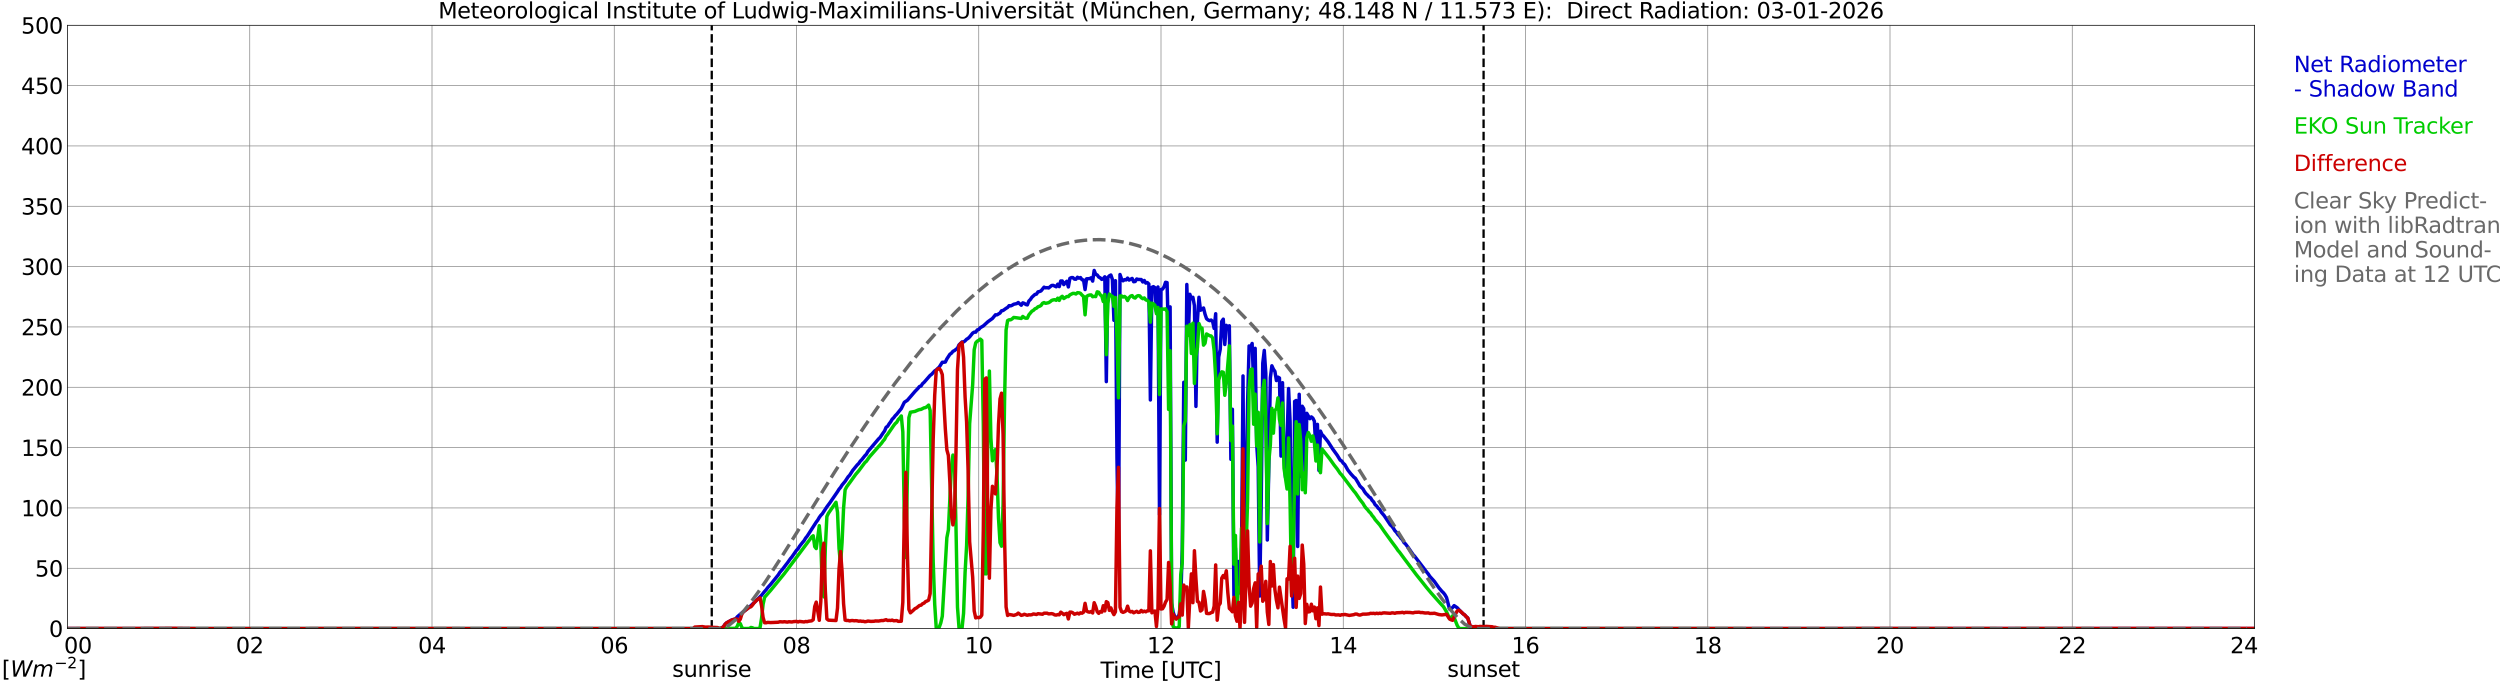 <?xml version="1.0" encoding="utf-8" standalone="no"?>
<!DOCTYPE svg PUBLIC "-//W3C//DTD SVG 1.1//EN"
  "http://www.w3.org/Graphics/SVG/1.1/DTD/svg11.dtd">
<svg xmlns:xlink="http://www.w3.org/1999/xlink" width="1085.4pt" height="296.64pt" viewBox="0 0 1085.4 296.64" xmlns="http://www.w3.org/2000/svg" version="1.1">
 <defs>
  <style type="text/css">*{stroke-linejoin: round; stroke-linecap: butt}</style>
 </defs>
 <g id="figure_1">
  <g id="patch_1">
   <path d="M 0 296.64 
L 1085.4 296.64 
L 1085.4 0 
L 0 0 
z
" style="fill: #ffffff"/>
  </g>
  <g id="axes_1">
   <g id="patch_2">
    <path d="M 29.306 272.909 
L 978.814 272.909 
L 978.814 10.976 
L 29.306 10.976 
z
" style="fill: #ffffff"/>
   </g>
   <g id="patch_3">
    <path d="M 978.814 272.909 
L 978.814 272.909 
L 978.814 10.976 
L 978.814 10.976 
z
" clip-path="url(#pd3d2abdb49)" style="fill: #d3d3d3; opacity: 0.25; stroke: #d3d3d3; stroke-linejoin: miter"/>
   </g>
   <g id="matplotlib.axis_1">
    <g id="xtick_1">
     <g id="line2d_1">
      <path d="M 29.306 272.909 
L 29.306 10.976 
" clip-path="url(#pd3d2abdb49)" style="fill: none; stroke: #808080; stroke-width: 0.3; stroke-linecap: square"/>
     </g>
     <g id="line2d_2"/>
     <g id="text_1">
      <!--    00 -->
      <g transform="translate(18.733 283.627) scale(0.095 -0.095)">
       <defs>
        <path id="DejaVuSans-20" transform="scale(0.016)"/>
        <path id="DejaVuSans-30" d="M 2034 4250 
Q 1547 4250 1301 3770 
Q 1056 3291 1056 2328 
Q 1056 1369 1301 889 
Q 1547 409 2034 409 
Q 2525 409 2770 889 
Q 3016 1369 3016 2328 
Q 3016 3291 2770 3770 
Q 2525 4250 2034 4250 
z
M 2034 4750 
Q 2819 4750 3233 4129 
Q 3647 3509 3647 2328 
Q 3647 1150 3233 529 
Q 2819 -91 2034 -91 
Q 1250 -91 836 529 
Q 422 1150 422 2328 
Q 422 3509 836 4129 
Q 1250 4750 2034 4750 
z
" transform="scale(0.016)"/>
       </defs>
       <use xlink:href="#DejaVuSans-20"/>
       <use xlink:href="#DejaVuSans-20" transform="translate(31.787 0)"/>
       <use xlink:href="#DejaVuSans-20" transform="translate(63.574 0)"/>
       <use xlink:href="#DejaVuSans-30" transform="translate(95.361 0)"/>
       <use xlink:href="#DejaVuSans-30" transform="translate(158.984 0)"/>
      </g>
     </g>
    </g>
    <g id="xtick_2">
     <g id="line2d_3">
      <path d="M 108.431 272.909 
L 108.431 10.976 
" clip-path="url(#pd3d2abdb49)" style="fill: none; stroke: #808080; stroke-width: 0.3; stroke-linecap: square"/>
     </g>
     <g id="line2d_4"/>
     <g id="text_2">
      <!-- 02 -->
      <g transform="translate(102.387 283.627) scale(0.095 -0.095)">
       <defs>
        <path id="DejaVuSans-32" d="M 1228 531 
L 3431 531 
L 3431 0 
L 469 0 
L 469 531 
Q 828 903 1448 1529 
Q 2069 2156 2228 2338 
Q 2531 2678 2651 2914 
Q 2772 3150 2772 3378 
Q 2772 3750 2511 3984 
Q 2250 4219 1831 4219 
Q 1534 4219 1204 4116 
Q 875 4013 500 3803 
L 500 4441 
Q 881 4594 1212 4672 
Q 1544 4750 1819 4750 
Q 2544 4750 2975 4387 
Q 3406 4025 3406 3419 
Q 3406 3131 3298 2873 
Q 3191 2616 2906 2266 
Q 2828 2175 2409 1742 
Q 1991 1309 1228 531 
z
" transform="scale(0.016)"/>
       </defs>
       <use xlink:href="#DejaVuSans-30"/>
       <use xlink:href="#DejaVuSans-32" transform="translate(63.623 0)"/>
      </g>
     </g>
    </g>
    <g id="xtick_3">
     <g id="line2d_5">
      <path d="M 187.557 272.909 
L 187.557 10.976 
" clip-path="url(#pd3d2abdb49)" style="fill: none; stroke: #808080; stroke-width: 0.3; stroke-linecap: square"/>
     </g>
     <g id="line2d_6"/>
     <g id="text_3">
      <!-- 04 -->
      <g transform="translate(181.513 283.627) scale(0.095 -0.095)">
       <defs>
        <path id="DejaVuSans-34" d="M 2419 4116 
L 825 1625 
L 2419 1625 
L 2419 4116 
z
M 2253 4666 
L 3047 4666 
L 3047 1625 
L 3713 1625 
L 3713 1100 
L 3047 1100 
L 3047 0 
L 2419 0 
L 2419 1100 
L 313 1100 
L 313 1709 
L 2253 4666 
z
" transform="scale(0.016)"/>
       </defs>
       <use xlink:href="#DejaVuSans-30"/>
       <use xlink:href="#DejaVuSans-34" transform="translate(63.623 0)"/>
      </g>
     </g>
    </g>
    <g id="xtick_4">
     <g id="line2d_7">
      <path d="M 266.683 272.909 
L 266.683 10.976 
" clip-path="url(#pd3d2abdb49)" style="fill: none; stroke: #808080; stroke-width: 0.3; stroke-linecap: square"/>
     </g>
     <g id="line2d_8"/>
     <g id="text_4">
      <!-- 06 -->
      <g transform="translate(260.638 283.627) scale(0.095 -0.095)">
       <defs>
        <path id="DejaVuSans-36" d="M 2113 2584 
Q 1688 2584 1439 2293 
Q 1191 2003 1191 1497 
Q 1191 994 1439 701 
Q 1688 409 2113 409 
Q 2538 409 2786 701 
Q 3034 994 3034 1497 
Q 3034 2003 2786 2293 
Q 2538 2584 2113 2584 
z
M 3366 4563 
L 3366 3988 
Q 3128 4100 2886 4159 
Q 2644 4219 2406 4219 
Q 1781 4219 1451 3797 
Q 1122 3375 1075 2522 
Q 1259 2794 1537 2939 
Q 1816 3084 2150 3084 
Q 2853 3084 3261 2657 
Q 3669 2231 3669 1497 
Q 3669 778 3244 343 
Q 2819 -91 2113 -91 
Q 1303 -91 875 529 
Q 447 1150 447 2328 
Q 447 3434 972 4092 
Q 1497 4750 2381 4750 
Q 2619 4750 2861 4703 
Q 3103 4656 3366 4563 
z
" transform="scale(0.016)"/>
       </defs>
       <use xlink:href="#DejaVuSans-30"/>
       <use xlink:href="#DejaVuSans-36" transform="translate(63.623 0)"/>
      </g>
     </g>
    </g>
    <g id="xtick_5">
     <g id="line2d_9">
      <path d="M 345.808 272.909 
L 345.808 10.976 
" clip-path="url(#pd3d2abdb49)" style="fill: none; stroke: #808080; stroke-width: 0.3; stroke-linecap: square"/>
     </g>
     <g id="line2d_10"/>
     <g id="text_5">
      <!-- 08 -->
      <g transform="translate(339.764 283.627) scale(0.095 -0.095)">
       <defs>
        <path id="DejaVuSans-38" d="M 2034 2216 
Q 1584 2216 1326 1975 
Q 1069 1734 1069 1313 
Q 1069 891 1326 650 
Q 1584 409 2034 409 
Q 2484 409 2743 651 
Q 3003 894 3003 1313 
Q 3003 1734 2745 1975 
Q 2488 2216 2034 2216 
z
M 1403 2484 
Q 997 2584 770 2862 
Q 544 3141 544 3541 
Q 544 4100 942 4425 
Q 1341 4750 2034 4750 
Q 2731 4750 3128 4425 
Q 3525 4100 3525 3541 
Q 3525 3141 3298 2862 
Q 3072 2584 2669 2484 
Q 3125 2378 3379 2068 
Q 3634 1759 3634 1313 
Q 3634 634 3220 271 
Q 2806 -91 2034 -91 
Q 1263 -91 848 271 
Q 434 634 434 1313 
Q 434 1759 690 2068 
Q 947 2378 1403 2484 
z
M 1172 3481 
Q 1172 3119 1398 2916 
Q 1625 2713 2034 2713 
Q 2441 2713 2670 2916 
Q 2900 3119 2900 3481 
Q 2900 3844 2670 4047 
Q 2441 4250 2034 4250 
Q 1625 4250 1398 4047 
Q 1172 3844 1172 3481 
z
" transform="scale(0.016)"/>
       </defs>
       <use xlink:href="#DejaVuSans-30"/>
       <use xlink:href="#DejaVuSans-38" transform="translate(63.623 0)"/>
      </g>
     </g>
    </g>
    <g id="xtick_6">
     <g id="line2d_11">
      <path d="M 424.934 272.909 
L 424.934 10.976 
" clip-path="url(#pd3d2abdb49)" style="fill: none; stroke: #808080; stroke-width: 0.3; stroke-linecap: square"/>
     </g>
     <g id="line2d_12"/>
     <g id="text_6">
      <!-- 10 -->
      <g transform="translate(418.89 283.627) scale(0.095 -0.095)">
       <defs>
        <path id="DejaVuSans-31" d="M 794 531 
L 1825 531 
L 1825 4091 
L 703 3866 
L 703 4441 
L 1819 4666 
L 2450 4666 
L 2450 531 
L 3481 531 
L 3481 0 
L 794 0 
L 794 531 
z
" transform="scale(0.016)"/>
       </defs>
       <use xlink:href="#DejaVuSans-31"/>
       <use xlink:href="#DejaVuSans-30" transform="translate(63.623 0)"/>
      </g>
     </g>
    </g>
    <g id="xtick_7">
     <g id="line2d_13">
      <path d="M 504.06 272.909 
L 504.06 10.976 
" clip-path="url(#pd3d2abdb49)" style="fill: none; stroke: #808080; stroke-width: 0.3; stroke-linecap: square"/>
     </g>
     <g id="line2d_14"/>
     <g id="text_7">
      <!-- 12 -->
      <g transform="translate(498.015 283.627) scale(0.095 -0.095)">
       <use xlink:href="#DejaVuSans-31"/>
       <use xlink:href="#DejaVuSans-32" transform="translate(63.623 0)"/>
      </g>
     </g>
    </g>
    <g id="xtick_8">
     <g id="line2d_15">
      <path d="M 583.185 272.909 
L 583.185 10.976 
" clip-path="url(#pd3d2abdb49)" style="fill: none; stroke: #808080; stroke-width: 0.3; stroke-linecap: square"/>
     </g>
     <g id="line2d_16"/>
     <g id="text_8">
      <!-- 14 -->
      <g transform="translate(577.141 283.627) scale(0.095 -0.095)">
       <use xlink:href="#DejaVuSans-31"/>
       <use xlink:href="#DejaVuSans-34" transform="translate(63.623 0)"/>
      </g>
     </g>
    </g>
    <g id="xtick_9">
     <g id="line2d_17">
      <path d="M 662.311 272.909 
L 662.311 10.976 
" clip-path="url(#pd3d2abdb49)" style="fill: none; stroke: #808080; stroke-width: 0.3; stroke-linecap: square"/>
     </g>
     <g id="line2d_18"/>
     <g id="text_9">
      <!-- 16 -->
      <g transform="translate(656.267 283.627) scale(0.095 -0.095)">
       <use xlink:href="#DejaVuSans-31"/>
       <use xlink:href="#DejaVuSans-36" transform="translate(63.623 0)"/>
      </g>
     </g>
    </g>
    <g id="xtick_10">
     <g id="line2d_19">
      <path d="M 741.437 272.909 
L 741.437 10.976 
" clip-path="url(#pd3d2abdb49)" style="fill: none; stroke: #808080; stroke-width: 0.3; stroke-linecap: square"/>
     </g>
     <g id="line2d_20"/>
     <g id="text_10">
      <!-- 18 -->
      <g transform="translate(735.392 283.627) scale(0.095 -0.095)">
       <use xlink:href="#DejaVuSans-31"/>
       <use xlink:href="#DejaVuSans-38" transform="translate(63.623 0)"/>
      </g>
     </g>
    </g>
    <g id="xtick_11">
     <g id="line2d_21">
      <path d="M 820.562 272.909 
L 820.562 10.976 
" clip-path="url(#pd3d2abdb49)" style="fill: none; stroke: #808080; stroke-width: 0.3; stroke-linecap: square"/>
     </g>
     <g id="line2d_22"/>
     <g id="text_11">
      <!-- 20 -->
      <g transform="translate(814.518 283.627) scale(0.095 -0.095)">
       <use xlink:href="#DejaVuSans-32"/>
       <use xlink:href="#DejaVuSans-30" transform="translate(63.623 0)"/>
      </g>
     </g>
    </g>
    <g id="xtick_12">
     <g id="line2d_23">
      <path d="M 899.688 272.909 
L 899.688 10.976 
" clip-path="url(#pd3d2abdb49)" style="fill: none; stroke: #808080; stroke-width: 0.3; stroke-linecap: square"/>
     </g>
     <g id="line2d_24"/>
     <g id="text_12">
      <!-- 22 -->
      <g transform="translate(893.644 283.627) scale(0.095 -0.095)">
       <use xlink:href="#DejaVuSans-32"/>
       <use xlink:href="#DejaVuSans-32" transform="translate(63.623 0)"/>
      </g>
     </g>
    </g>
    <g id="xtick_13">
     <g id="line2d_25">
      <path d="M 978.814 272.909 
L 978.814 10.976 
" clip-path="url(#pd3d2abdb49)" style="fill: none; stroke: #808080; stroke-width: 0.3; stroke-linecap: square"/>
     </g>
     <g id="line2d_26"/>
     <g id="text_13">
      <!-- 24    -->
      <g transform="translate(968.241 283.627) scale(0.095 -0.095)">
       <use xlink:href="#DejaVuSans-32"/>
       <use xlink:href="#DejaVuSans-34" transform="translate(63.623 0)"/>
       <use xlink:href="#DejaVuSans-20" transform="translate(127.246 0)"/>
       <use xlink:href="#DejaVuSans-20" transform="translate(159.033 0)"/>
       <use xlink:href="#DejaVuSans-20" transform="translate(190.82 0)"/>
      </g>
     </g>
    </g>
    <g id="text_14">
     <!-- Time [UTC] -->
     <g transform="translate(477.806 294.322) scale(0.095 -0.095)">
      <defs>
       <path id="DejaVuSans-54" d="M -19 4666 
L 3928 4666 
L 3928 4134 
L 2272 4134 
L 2272 0 
L 1638 0 
L 1638 4134 
L -19 4134 
L -19 4666 
z
" transform="scale(0.016)"/>
       <path id="DejaVuSans-69" d="M 603 3500 
L 1178 3500 
L 1178 0 
L 603 0 
L 603 3500 
z
M 603 4863 
L 1178 4863 
L 1178 4134 
L 603 4134 
L 603 4863 
z
" transform="scale(0.016)"/>
       <path id="DejaVuSans-6d" d="M 3328 2828 
Q 3544 3216 3844 3400 
Q 4144 3584 4550 3584 
Q 5097 3584 5394 3201 
Q 5691 2819 5691 2113 
L 5691 0 
L 5113 0 
L 5113 2094 
Q 5113 2597 4934 2840 
Q 4756 3084 4391 3084 
Q 3944 3084 3684 2787 
Q 3425 2491 3425 1978 
L 3425 0 
L 2847 0 
L 2847 2094 
Q 2847 2600 2669 2842 
Q 2491 3084 2119 3084 
Q 1678 3084 1418 2786 
Q 1159 2488 1159 1978 
L 1159 0 
L 581 0 
L 581 3500 
L 1159 3500 
L 1159 2956 
Q 1356 3278 1631 3431 
Q 1906 3584 2284 3584 
Q 2666 3584 2933 3390 
Q 3200 3197 3328 2828 
z
" transform="scale(0.016)"/>
       <path id="DejaVuSans-65" d="M 3597 1894 
L 3597 1613 
L 953 1613 
Q 991 1019 1311 708 
Q 1631 397 2203 397 
Q 2534 397 2845 478 
Q 3156 559 3463 722 
L 3463 178 
Q 3153 47 2828 -22 
Q 2503 -91 2169 -91 
Q 1331 -91 842 396 
Q 353 884 353 1716 
Q 353 2575 817 3079 
Q 1281 3584 2069 3584 
Q 2775 3584 3186 3129 
Q 3597 2675 3597 1894 
z
M 3022 2063 
Q 3016 2534 2758 2815 
Q 2500 3097 2075 3097 
Q 1594 3097 1305 2825 
Q 1016 2553 972 2059 
L 3022 2063 
z
" transform="scale(0.016)"/>
       <path id="DejaVuSans-5b" d="M 550 4863 
L 1875 4863 
L 1875 4416 
L 1125 4416 
L 1125 -397 
L 1875 -397 
L 1875 -844 
L 550 -844 
L 550 4863 
z
" transform="scale(0.016)"/>
       <path id="DejaVuSans-55" d="M 556 4666 
L 1191 4666 
L 1191 1831 
Q 1191 1081 1462 751 
Q 1734 422 2344 422 
Q 2950 422 3222 751 
Q 3494 1081 3494 1831 
L 3494 4666 
L 4128 4666 
L 4128 1753 
Q 4128 841 3676 375 
Q 3225 -91 2344 -91 
Q 1459 -91 1007 375 
Q 556 841 556 1753 
L 556 4666 
z
" transform="scale(0.016)"/>
       <path id="DejaVuSans-43" d="M 4122 4306 
L 4122 3641 
Q 3803 3938 3442 4084 
Q 3081 4231 2675 4231 
Q 1875 4231 1450 3742 
Q 1025 3253 1025 2328 
Q 1025 1406 1450 917 
Q 1875 428 2675 428 
Q 3081 428 3442 575 
Q 3803 722 4122 1019 
L 4122 359 
Q 3791 134 3420 21 
Q 3050 -91 2638 -91 
Q 1578 -91 968 557 
Q 359 1206 359 2328 
Q 359 3453 968 4101 
Q 1578 4750 2638 4750 
Q 3056 4750 3426 4639 
Q 3797 4528 4122 4306 
z
" transform="scale(0.016)"/>
       <path id="DejaVuSans-5d" d="M 1947 4863 
L 1947 -844 
L 622 -844 
L 622 -397 
L 1369 -397 
L 1369 4416 
L 622 4416 
L 622 4863 
L 1947 4863 
z
" transform="scale(0.016)"/>
      </defs>
      <use xlink:href="#DejaVuSans-54"/>
      <use xlink:href="#DejaVuSans-69" transform="translate(57.959 0)"/>
      <use xlink:href="#DejaVuSans-6d" transform="translate(85.742 0)"/>
      <use xlink:href="#DejaVuSans-65" transform="translate(183.154 0)"/>
      <use xlink:href="#DejaVuSans-20" transform="translate(244.678 0)"/>
      <use xlink:href="#DejaVuSans-5b" transform="translate(276.465 0)"/>
      <use xlink:href="#DejaVuSans-55" transform="translate(315.479 0)"/>
      <use xlink:href="#DejaVuSans-54" transform="translate(388.672 0)"/>
      <use xlink:href="#DejaVuSans-43" transform="translate(443.881 0)"/>
      <use xlink:href="#DejaVuSans-5d" transform="translate(513.705 0)"/>
     </g>
    </g>
   </g>
   <g id="matplotlib.axis_2">
    <g id="ytick_1">
     <g id="line2d_27">
      <path d="M 29.306 272.909 
L 978.814 272.909 
" clip-path="url(#pd3d2abdb49)" style="fill: none; stroke: #808080; stroke-width: 0.3; stroke-linecap: square"/>
     </g>
     <g id="line2d_28"/>
     <g id="text_15">
      <!-- 0 -->
      <g transform="translate(21.261 276.518) scale(0.095 -0.095)">
       <use xlink:href="#DejaVuSans-30"/>
      </g>
     </g>
    </g>
    <g id="ytick_2">
     <g id="line2d_29">
      <path d="M 29.306 246.715 
L 978.814 246.715 
" clip-path="url(#pd3d2abdb49)" style="fill: none; stroke: #808080; stroke-width: 0.3; stroke-linecap: square"/>
     </g>
     <g id="line2d_30"/>
     <g id="text_16">
      <!-- 50 -->
      <g transform="translate(15.217 250.325) scale(0.095 -0.095)">
       <defs>
        <path id="DejaVuSans-35" d="M 691 4666 
L 3169 4666 
L 3169 4134 
L 1269 4134 
L 1269 2991 
Q 1406 3038 1543 3061 
Q 1681 3084 1819 3084 
Q 2600 3084 3056 2656 
Q 3513 2228 3513 1497 
Q 3513 744 3044 326 
Q 2575 -91 1722 -91 
Q 1428 -91 1123 -41 
Q 819 9 494 109 
L 494 744 
Q 775 591 1075 516 
Q 1375 441 1709 441 
Q 2250 441 2565 725 
Q 2881 1009 2881 1497 
Q 2881 1984 2565 2268 
Q 2250 2553 1709 2553 
Q 1456 2553 1204 2497 
Q 953 2441 691 2322 
L 691 4666 
z
" transform="scale(0.016)"/>
       </defs>
       <use xlink:href="#DejaVuSans-35"/>
       <use xlink:href="#DejaVuSans-30" transform="translate(63.623 0)"/>
      </g>
     </g>
    </g>
    <g id="ytick_3">
     <g id="line2d_31">
      <path d="M 29.306 220.522 
L 978.814 220.522 
" clip-path="url(#pd3d2abdb49)" style="fill: none; stroke: #808080; stroke-width: 0.3; stroke-linecap: square"/>
     </g>
     <g id="line2d_32"/>
     <g id="text_17">
      <!-- 100 -->
      <g transform="translate(9.173 224.131) scale(0.095 -0.095)">
       <use xlink:href="#DejaVuSans-31"/>
       <use xlink:href="#DejaVuSans-30" transform="translate(63.623 0)"/>
       <use xlink:href="#DejaVuSans-30" transform="translate(127.246 0)"/>
      </g>
     </g>
    </g>
    <g id="ytick_4">
     <g id="line2d_33">
      <path d="M 29.306 194.329 
L 978.814 194.329 
" clip-path="url(#pd3d2abdb49)" style="fill: none; stroke: #808080; stroke-width: 0.3; stroke-linecap: square"/>
     </g>
     <g id="line2d_34"/>
     <g id="text_18">
      <!-- 150 -->
      <g transform="translate(9.173 197.938) scale(0.095 -0.095)">
       <use xlink:href="#DejaVuSans-31"/>
       <use xlink:href="#DejaVuSans-35" transform="translate(63.623 0)"/>
       <use xlink:href="#DejaVuSans-30" transform="translate(127.246 0)"/>
      </g>
     </g>
    </g>
    <g id="ytick_5">
     <g id="line2d_35">
      <path d="M 29.306 168.136 
L 978.814 168.136 
" clip-path="url(#pd3d2abdb49)" style="fill: none; stroke: #808080; stroke-width: 0.3; stroke-linecap: square"/>
     </g>
     <g id="line2d_36"/>
     <g id="text_19">
      <!-- 200 -->
      <g transform="translate(9.173 171.745) scale(0.095 -0.095)">
       <use xlink:href="#DejaVuSans-32"/>
       <use xlink:href="#DejaVuSans-30" transform="translate(63.623 0)"/>
       <use xlink:href="#DejaVuSans-30" transform="translate(127.246 0)"/>
      </g>
     </g>
    </g>
    <g id="ytick_6">
     <g id="line2d_37">
      <path d="M 29.306 141.942 
L 978.814 141.942 
" clip-path="url(#pd3d2abdb49)" style="fill: none; stroke: #808080; stroke-width: 0.3; stroke-linecap: square"/>
     </g>
     <g id="line2d_38"/>
     <g id="text_20">
      <!-- 250 -->
      <g transform="translate(9.173 145.551) scale(0.095 -0.095)">
       <use xlink:href="#DejaVuSans-32"/>
       <use xlink:href="#DejaVuSans-35" transform="translate(63.623 0)"/>
       <use xlink:href="#DejaVuSans-30" transform="translate(127.246 0)"/>
      </g>
     </g>
    </g>
    <g id="ytick_7">
     <g id="line2d_39">
      <path d="M 29.306 115.749 
L 978.814 115.749 
" clip-path="url(#pd3d2abdb49)" style="fill: none; stroke: #808080; stroke-width: 0.3; stroke-linecap: square"/>
     </g>
     <g id="line2d_40"/>
     <g id="text_21">
      <!-- 300 -->
      <g transform="translate(9.173 119.358) scale(0.095 -0.095)">
       <defs>
        <path id="DejaVuSans-33" d="M 2597 2516 
Q 3050 2419 3304 2112 
Q 3559 1806 3559 1356 
Q 3559 666 3084 287 
Q 2609 -91 1734 -91 
Q 1441 -91 1130 -33 
Q 819 25 488 141 
L 488 750 
Q 750 597 1062 519 
Q 1375 441 1716 441 
Q 2309 441 2620 675 
Q 2931 909 2931 1356 
Q 2931 1769 2642 2001 
Q 2353 2234 1838 2234 
L 1294 2234 
L 1294 2753 
L 1863 2753 
Q 2328 2753 2575 2939 
Q 2822 3125 2822 3475 
Q 2822 3834 2567 4026 
Q 2313 4219 1838 4219 
Q 1578 4219 1281 4162 
Q 984 4106 628 3988 
L 628 4550 
Q 988 4650 1302 4700 
Q 1616 4750 1894 4750 
Q 2613 4750 3031 4423 
Q 3450 4097 3450 3541 
Q 3450 3153 3228 2886 
Q 3006 2619 2597 2516 
z
" transform="scale(0.016)"/>
       </defs>
       <use xlink:href="#DejaVuSans-33"/>
       <use xlink:href="#DejaVuSans-30" transform="translate(63.623 0)"/>
       <use xlink:href="#DejaVuSans-30" transform="translate(127.246 0)"/>
      </g>
     </g>
    </g>
    <g id="ytick_8">
     <g id="line2d_41">
      <path d="M 29.306 89.556 
L 978.814 89.556 
" clip-path="url(#pd3d2abdb49)" style="fill: none; stroke: #808080; stroke-width: 0.3; stroke-linecap: square"/>
     </g>
     <g id="line2d_42"/>
     <g id="text_22">
      <!-- 350 -->
      <g transform="translate(9.173 93.165) scale(0.095 -0.095)">
       <use xlink:href="#DejaVuSans-33"/>
       <use xlink:href="#DejaVuSans-35" transform="translate(63.623 0)"/>
       <use xlink:href="#DejaVuSans-30" transform="translate(127.246 0)"/>
      </g>
     </g>
    </g>
    <g id="ytick_9">
     <g id="line2d_43">
      <path d="M 29.306 63.362 
L 978.814 63.362 
" clip-path="url(#pd3d2abdb49)" style="fill: none; stroke: #808080; stroke-width: 0.3; stroke-linecap: square"/>
     </g>
     <g id="line2d_44"/>
     <g id="text_23">
      <!-- 400 -->
      <g transform="translate(9.173 66.972) scale(0.095 -0.095)">
       <use xlink:href="#DejaVuSans-34"/>
       <use xlink:href="#DejaVuSans-30" transform="translate(63.623 0)"/>
       <use xlink:href="#DejaVuSans-30" transform="translate(127.246 0)"/>
      </g>
     </g>
    </g>
    <g id="ytick_10">
     <g id="line2d_45">
      <path d="M 29.306 37.169 
L 978.814 37.169 
" clip-path="url(#pd3d2abdb49)" style="fill: none; stroke: #808080; stroke-width: 0.3; stroke-linecap: square"/>
     </g>
     <g id="line2d_46"/>
     <g id="text_24">
      <!-- 450 -->
      <g transform="translate(9.173 40.778) scale(0.095 -0.095)">
       <use xlink:href="#DejaVuSans-34"/>
       <use xlink:href="#DejaVuSans-35" transform="translate(63.623 0)"/>
       <use xlink:href="#DejaVuSans-30" transform="translate(127.246 0)"/>
      </g>
     </g>
    </g>
    <g id="ytick_11">
     <g id="line2d_47">
      <path d="M 29.306 10.976 
L 978.814 10.976 
" clip-path="url(#pd3d2abdb49)" style="fill: none; stroke: #808080; stroke-width: 0.3; stroke-linecap: square"/>
     </g>
     <g id="line2d_48"/>
     <g id="text_25">
      <!-- 500 -->
      <g transform="translate(9.173 14.585) scale(0.095 -0.095)">
       <use xlink:href="#DejaVuSans-35"/>
       <use xlink:href="#DejaVuSans-30" transform="translate(63.623 0)"/>
       <use xlink:href="#DejaVuSans-30" transform="translate(127.246 0)"/>
      </g>
     </g>
    </g>
   </g>
   <g id="line2d_49">
    <path d="M 309.015 272.909 
L 309.015 10.976 
" clip-path="url(#pd3d2abdb49)" style="fill: none; stroke-dasharray: 3.7,1.6; stroke-dashoffset: 0; stroke: #000000"/>
   </g>
   <g id="line2d_50">
    <path d="M 644.112 272.909 
L 644.112 10.976 
" clip-path="url(#pd3d2abdb49)" style="fill: none; stroke-dasharray: 3.7,1.6; stroke-dashoffset: 0; stroke: #000000"/>
   </g>
   <g id="line2d_51">
    <path d="M 29.306 272.909 
L 300.971 272.909 
L 301.63 273.574 
L 304.927 273.773 
L 306.246 273.548 
L 307.564 273.585 
L 308.883 273.469 
L 311.521 273.365 
L 312.839 272.809 
L 313.499 272.558 
L 314.158 272.018 
L 314.818 271.023 
L 315.477 270.405 
L 317.455 269.31 
L 318.114 269.037 
L 318.774 268.891 
L 319.433 268.629 
L 320.093 267.796 
L 321.411 266.654 
L 326.027 262.95 
L 328.005 261.043 
L 330.643 258.434 
L 331.961 256.779 
L 332.621 256.067 
L 333.28 255.155 
L 334.599 253.688 
L 337.896 249.586 
L 338.555 248.523 
L 339.874 246.977 
L 341.193 245.233 
L 341.852 244.41 
L 343.171 242.54 
L 343.83 241.775 
L 345.808 238.905 
L 346.468 238.276 
L 347.127 237.171 
L 348.446 235.505 
L 349.105 234.729 
L 349.765 233.608 
L 350.424 232.817 
L 354.38 226.672 
L 355.04 225.798 
L 355.699 224.65 
L 356.359 223.739 
L 357.018 223.068 
L 358.996 220.051 
L 360.315 218.275 
L 363.612 213.476 
L 364.271 212.413 
L 364.93 211.627 
L 365.59 210.574 
L 366.909 209.002 
L 368.227 207.006 
L 368.887 206.32 
L 370.206 204.246 
L 372.184 201.836 
L 372.843 201.207 
L 373.502 200.222 
L 374.162 199.562 
L 375.481 197.875 
L 376.14 197.215 
L 376.799 196.031 
L 381.415 190.578 
L 382.074 189.97 
L 383.393 187.995 
L 384.053 187.094 
L 384.712 185.512 
L 385.371 185.088 
L 386.031 184.003 
L 386.69 183.139 
L 387.349 182.008 
L 388.009 181.374 
L 388.668 180.483 
L 389.328 179.833 
L 391.306 177.382 
L 392.624 174.668 
L 393.943 173.793 
L 397.24 169.964 
L 398.559 168.591 
L 399.218 167.779 
L 399.878 167.596 
L 400.537 166.574 
L 401.196 165.998 
L 403.834 162.975 
L 404.493 162.488 
L 405.812 161.037 
L 406.471 160.618 
L 407.79 159.366 
L 409.109 157.276 
L 409.768 157.292 
L 410.428 157.182 
L 411.087 155.835 
L 412.406 153.808 
L 413.065 153.352 
L 413.725 152.54 
L 414.384 152.215 
L 415.703 151.173 
L 416.362 149.732 
L 417.681 148.464 
L 418.34 148.48 
L 419 147.982 
L 419.659 147.28 
L 420.318 146.903 
L 420.978 146.254 
L 422.297 144.614 
L 422.956 144.2 
L 423.615 144.216 
L 424.275 143.247 
L 424.934 143.053 
L 425.593 142.283 
L 426.912 141.502 
L 428.89 139.695 
L 430.869 138.27 
L 432.187 136.677 
L 432.847 136.704 
L 434.165 135.918 
L 434.825 134.933 
L 435.484 134.812 
L 436.803 133.859 
L 437.462 133.471 
L 438.122 132.701 
L 438.781 132.801 
L 439.44 132.528 
L 440.1 132.099 
L 441.419 131.816 
L 442.078 131.344 
L 443.397 132.518 
L 444.056 131.486 
L 444.716 131.706 
L 445.375 132.198 
L 446.034 132.366 
L 446.694 130.695 
L 447.353 130.019 
L 448.012 129.055 
L 449.331 127.84 
L 449.991 127.698 
L 450.65 126.713 
L 451.309 126.572 
L 451.969 126.3 
L 453.287 124.676 
L 453.947 124.964 
L 454.606 124.88 
L 455.266 125.032 
L 456.584 123.947 
L 457.244 123.885 
L 458.563 124.513 
L 459.222 123.382 
L 459.881 124.435 
L 460.541 121.983 
L 461.2 121.983 
L 461.859 123.56 
L 462.519 122.743 
L 463.178 122.109 
L 463.838 124.581 
L 464.497 120.857 
L 465.156 120.532 
L 465.816 120.532 
L 466.475 121.176 
L 467.134 121.223 
L 467.794 120.369 
L 468.453 120.778 
L 469.113 120.506 
L 469.772 121.454 
L 470.431 121.564 
L 471.091 125.713 
L 471.75 121.05 
L 473.069 120.967 
L 473.728 120.61 
L 474.388 122.046 
L 475.047 117.425 
L 475.706 119.128 
L 476.366 119.364 
L 477.025 120.286 
L 477.685 120.626 
L 478.344 121.297 
L 479.003 120.972 
L 479.663 120.181 
L 480.322 165.689 
L 480.981 120.469 
L 481.641 119.757 
L 482.3 119.4 
L 482.96 121.339 
L 483.619 139.061 
L 484.278 121.868 
L 484.938 198.939 
L 485.597 242.724 
L 486.256 119.175 
L 486.916 121.087 
L 487.575 121.91 
L 488.235 121.417 
L 488.894 121.538 
L 489.553 120.741 
L 490.213 121.595 
L 491.532 120.888 
L 492.191 122.318 
L 492.85 122.213 
L 493.51 121.124 
L 494.169 121.328 
L 495.488 121.36 
L 496.147 122.423 
L 496.807 121.779 
L 497.466 122.915 
L 498.125 122.68 
L 498.785 123.319 
L 499.444 173.647 
L 500.103 124.765 
L 500.763 124.45 
L 501.422 124.896 
L 502.082 135.305 
L 502.741 124.597 
L 503.4 223.393 
L 504.06 125.697 
L 504.719 125.519 
L 505.379 124.545 
L 506.038 122.559 
L 506.697 122.695 
L 507.357 149.051 
L 508.016 133.236 
L 508.675 261.918 
L 509.335 265.753 
L 509.994 267.691 
L 510.654 268.582 
L 511.972 266.947 
L 512.632 260.294 
L 513.291 238.527 
L 513.95 165.967 
L 514.61 199.767 
L 515.269 123.507 
L 515.929 145.269 
L 516.588 127.772 
L 517.247 129.705 
L 517.907 129.071 
L 518.566 132.67 
L 519.226 176.449 
L 519.885 139.04 
L 520.544 129.076 
L 521.204 134.697 
L 521.863 134.31 
L 522.522 133.712 
L 523.182 136.431 
L 523.841 138.375 
L 524.501 138.92 
L 525.16 139.213 
L 525.819 138.956 
L 526.479 139.611 
L 527.138 142.587 
L 527.797 136.211 
L 528.457 191.971 
L 529.116 155.013 
L 529.776 151.655 
L 530.435 139.522 
L 531.094 138.563 
L 531.754 149.564 
L 532.413 141.256 
L 533.073 142.644 
L 533.732 141.434 
L 534.391 199.41 
L 535.051 177.691 
L 535.71 258.518 
L 536.369 237.977 
L 537.029 260.305 
L 537.688 243.771 
L 538.348 257.413 
L 539.007 242.289 
L 539.666 163.216 
L 540.326 257.738 
L 541.644 175.192 
L 542.304 150.204 
L 542.963 150.785 
L 543.623 149.119 
L 544.282 166.794 
L 544.941 151.236 
L 545.601 193.077 
L 546.26 202.716 
L 546.919 258.764 
L 547.579 216.567 
L 548.238 157.674 
L 548.898 152.147 
L 549.557 162.059 
L 550.216 234.447 
L 550.876 202.035 
L 551.535 164.028 
L 552.195 158.816 
L 552.854 160.283 
L 553.513 161.241 
L 554.173 165.223 
L 554.832 163.74 
L 555.491 164.117 
L 556.151 198.012 
L 556.81 166.155 
L 557.47 199.143 
L 558.129 207.289 
L 558.788 190.672 
L 559.448 168.691 
L 560.107 183.108 
L 560.766 243.41 
L 561.426 263.647 
L 562.085 174.27 
L 562.745 173.882 
L 563.404 237.27 
L 564.063 171.19 
L 564.723 206.849 
L 565.382 176.371 
L 566.042 177.492 
L 566.701 211.737 
L 567.36 179.451 
L 568.679 181.782 
L 569.338 181.002 
L 569.998 181.562 
L 570.657 182.924 
L 571.317 195.859 
L 571.976 184.239 
L 572.635 204.246 
L 573.295 187.183 
L 573.954 188.692 
L 574.613 189.284 
L 576.592 191.799 
L 578.57 194.895 
L 580.548 197.619 
L 581.867 199.777 
L 582.526 200.165 
L 583.185 201.118 
L 583.845 201.694 
L 585.164 204.041 
L 586.482 205.723 
L 587.801 207.164 
L 588.46 207.656 
L 589.779 209.841 
L 590.439 211.024 
L 591.757 212.287 
L 592.417 213.466 
L 593.076 214.335 
L 593.736 214.959 
L 594.395 215.739 
L 595.054 216.127 
L 595.714 217.232 
L 596.373 217.903 
L 597.032 219.134 
L 597.692 219.674 
L 598.351 220.616 
L 599.011 221.167 
L 599.67 222.356 
L 600.989 223.917 
L 603.626 227.888 
L 604.286 228.464 
L 604.945 229.339 
L 605.604 230.413 
L 606.264 231.083 
L 606.923 232.068 
L 607.582 232.723 
L 608.242 233.682 
L 608.901 234.342 
L 609.561 235.578 
L 610.22 236.17 
L 611.539 237.935 
L 613.517 240.827 
L 614.176 241.503 
L 618.133 246.684 
L 619.451 248.434 
L 620.111 249.225 
L 620.77 250.246 
L 622.748 252.431 
L 624.726 255.218 
L 626.045 256.763 
L 626.705 257.387 
L 627.364 258.251 
L 628.023 259.419 
L 629.342 264.417 
L 630.001 264.307 
L 630.661 263.752 
L 631.32 262.94 
L 632.639 263.841 
L 633.958 265.266 
L 635.276 266.539 
L 635.936 267.015 
L 636.595 267.77 
L 637.255 268.33 
L 638.573 272.788 
L 639.233 273.784 
L 639.892 273.695 
L 640.552 273.831 
L 641.87 273.716 
L 642.53 273.847 
L 644.508 273.742 
L 645.167 273.873 
L 647.805 273.716 
L 648.464 273.496 
L 649.123 273.496 
L 651.102 272.909 
L 978.154 272.909 
L 978.154 272.909 
" clip-path="url(#pd3d2abdb49)" style="fill: none; stroke: #0000cc; stroke-width: 1.5; stroke-linecap: square"/>
   </g>
   <g id="line2d_52">
    <path d="M 28.646 272.971 
L 39.856 272.928 
L 80.078 272.935 
L 85.353 272.902 
L 230.417 272.92 
L 256.133 272.916 
L 302.949 272.914 
L 319.433 272.802 
L 320.093 271.879 
L 320.752 270.313 
L 321.411 270.748 
L 322.071 272.39 
L 322.73 272.899 
L 325.368 272.852 
L 326.027 272.424 
L 326.686 272.56 
L 327.346 272.877 
L 329.324 272.879 
L 329.983 272.447 
L 330.643 268.356 
L 331.302 262.392 
L 331.961 259.314 
L 334.599 256.298 
L 340.533 249.031 
L 343.83 244.641 
L 351.743 234.047 
L 352.402 233.102 
L 353.062 232.611 
L 353.721 237.323 
L 354.38 238.162 
L 355.699 228.25 
L 356.359 235.463 
L 357.018 255.852 
L 357.677 259.128 
L 358.337 237.468 
L 358.996 224.252 
L 359.655 222.875 
L 362.952 218.071 
L 363.612 222.406 
L 364.271 238.083 
L 364.93 245.087 
L 365.59 235.448 
L 366.249 220.524 
L 366.909 212.685 
L 367.568 211.41 
L 369.546 208.705 
L 371.524 205.947 
L 372.843 204.397 
L 375.481 200.849 
L 376.14 200.281 
L 377.459 198.395 
L 382.734 192.413 
L 383.393 191.468 
L 384.053 190.723 
L 384.712 189.379 
L 385.371 188.587 
L 388.009 184.755 
L 388.668 183.918 
L 389.328 183.327 
L 389.987 182.148 
L 390.646 181.469 
L 391.306 180.589 
L 391.965 187.489 
L 392.624 224.731 
L 393.284 242.045 
L 393.943 207.469 
L 394.603 181.32 
L 395.262 178.974 
L 397.24 178.618 
L 398.559 178.042 
L 399.218 177.82 
L 399.878 177.737 
L 401.196 177.064 
L 401.856 176.946 
L 402.515 176.497 
L 403.175 175.886 
L 403.834 178.176 
L 405.153 243.816 
L 405.812 262.354 
L 406.471 272.569 
L 407.131 272.761 
L 407.79 272.276 
L 408.45 270.456 
L 409.109 267.529 
L 411.087 233.464 
L 411.746 230.064 
L 413.065 202.607 
L 413.725 197.573 
L 414.384 200.547 
L 415.043 228.339 
L 415.703 263.629 
L 416.362 272.523 
L 417.022 272.786 
L 417.681 272.739 
L 418.34 266.264 
L 419 248.552 
L 419.659 236.931 
L 420.318 215.315 
L 420.978 183.967 
L 422.297 166.938 
L 422.956 151.861 
L 423.615 148.859 
L 424.275 148.129 
L 424.934 147.774 
L 425.593 147.224 
L 426.253 147.796 
L 426.912 184.384 
L 427.572 249.124 
L 428.231 249.141 
L 428.89 183.865 
L 429.55 161.095 
L 430.209 190.163 
L 430.869 200.045 
L 431.528 196.884 
L 432.187 195.163 
L 432.847 205.525 
L 433.506 224.931 
L 434.165 235.615 
L 434.825 237.141 
L 435.484 219.218 
L 436.144 173.849 
L 436.803 143.24 
L 437.462 139.178 
L 438.122 138.835 
L 438.781 138.846 
L 439.44 138.438 
L 440.1 137.824 
L 441.419 137.977 
L 443.397 138.262 
L 444.056 137.393 
L 444.716 137.926 
L 445.375 138.166 
L 446.034 138.132 
L 446.694 136.697 
L 448.012 135.104 
L 448.672 134.74 
L 449.331 134.076 
L 449.991 133.815 
L 450.65 133.193 
L 451.309 132.98 
L 451.969 132.617 
L 452.628 131.662 
L 453.287 131.368 
L 453.947 131.693 
L 455.266 131.406 
L 455.925 130.992 
L 456.584 130.443 
L 457.244 130.213 
L 457.903 130.112 
L 458.563 130.375 
L 459.222 129.462 
L 459.881 130.425 
L 460.541 129.114 
L 461.2 128.649 
L 461.859 129.612 
L 463.178 128.729 
L 463.838 128.764 
L 464.497 128.017 
L 465.816 127.365 
L 466.475 127.399 
L 467.134 127.642 
L 467.794 127.067 
L 468.453 127.116 
L 469.113 127.358 
L 469.772 128.13 
L 470.431 128.691 
L 471.091 136.673 
L 471.75 128.701 
L 472.409 128.281 
L 473.069 128.077 
L 473.728 128.037 
L 474.388 128.824 
L 475.047 128.658 
L 475.706 128.772 
L 476.366 126.7 
L 477.025 126.892 
L 477.685 128.007 
L 478.344 128.454 
L 479.003 130.909 
L 479.663 127.871 
L 480.322 153.988 
L 480.981 131.746 
L 481.641 127.674 
L 482.3 128.386 
L 482.96 128.634 
L 483.619 132.996 
L 484.278 129.16 
L 484.938 146.29 
L 485.597 172.715 
L 486.256 128.475 
L 486.916 128.466 
L 487.575 128.955 
L 488.235 128.718 
L 488.894 129.268 
L 489.553 130.48 
L 490.213 129.24 
L 490.872 128.545 
L 491.532 128.335 
L 492.191 129.181 
L 492.85 129.394 
L 493.51 128.621 
L 494.169 128.35 
L 494.828 128.461 
L 495.488 129.246 
L 496.147 129.676 
L 496.807 129.354 
L 497.466 130.202 
L 498.125 130.411 
L 498.785 131.038 
L 499.444 139.891 
L 500.103 131.619 
L 500.763 131.959 
L 501.422 132.509 
L 502.082 136.212 
L 502.741 133.471 
L 503.4 171.271 
L 504.06 134.197 
L 504.719 134.117 
L 505.379 134.258 
L 506.038 134.08 
L 506.697 135.318 
L 507.357 177.755 
L 508.016 152.265 
L 508.675 259.884 
L 509.335 271.999 
L 509.994 272.477 
L 510.654 272.708 
L 511.313 272.499 
L 511.972 272.065 
L 512.632 249.533 
L 513.291 244.382 
L 513.95 184.857 
L 514.61 182.74 
L 515.269 141.6 
L 515.929 145.628 
L 516.588 140.944 
L 517.247 153.454 
L 517.907 140.322 
L 518.566 166.478 
L 519.226 154.718 
L 519.885 150.815 
L 520.544 140.505 
L 521.204 142.324 
L 521.863 142.44 
L 522.522 149.843 
L 523.182 149.014 
L 523.841 144.992 
L 525.16 145.755 
L 525.819 145.865 
L 526.479 146.747 
L 527.138 152.324 
L 527.797 163.856 
L 528.457 188.326 
L 529.116 165.015 
L 529.776 162.628 
L 530.435 161.435 
L 531.094 161.607 
L 531.754 171.62 
L 532.413 166.347 
L 533.732 150.182 
L 534.391 191.285 
L 535.051 184.994 
L 535.71 244.949 
L 536.369 232.483 
L 537.029 263.489 
L 537.688 255.151 
L 538.348 257.143 
L 539.007 229.377 
L 539.666 241.238 
L 540.326 260.444 
L 541.644 217.574 
L 542.304 168.877 
L 542.963 160.519 
L 543.623 160.183 
L 544.282 184.184 
L 544.941 171.101 
L 545.601 193.607 
L 546.26 178.996 
L 546.919 235.31 
L 547.579 189.453 
L 548.238 169.539 
L 548.898 165.12 
L 549.557 182.58 
L 550.216 227.301 
L 550.876 200.236 
L 551.535 193.145 
L 552.195 177.298 
L 552.854 188.063 
L 553.513 178.12 
L 554.173 177.491 
L 554.832 172.759 
L 555.491 182.121 
L 556.151 184.658 
L 556.81 174.959 
L 557.47 203.281 
L 558.788 212.301 
L 559.448 190.153 
L 560.107 218.822 
L 560.766 257.544 
L 561.426 242.494 
L 562.085 204.802 
L 562.745 183.097 
L 563.404 214.478 
L 564.063 184.305 
L 564.723 191.64 
L 565.382 212.619 
L 566.042 205.371 
L 566.701 213.937 
L 567.36 189.98 
L 568.02 187.783 
L 568.679 189.148 
L 569.338 191.589 
L 569.998 189.271 
L 570.657 192.261 
L 571.317 200.144 
L 571.976 193.238 
L 572.635 202.924 
L 573.295 205.218 
L 573.954 194.933 
L 577.251 199.132 
L 579.229 201.92 
L 580.548 203.585 
L 581.867 205.548 
L 582.526 206.217 
L 587.801 213.224 
L 588.46 213.98 
L 590.439 216.882 
L 591.757 218.576 
L 592.417 219.712 
L 593.076 220.61 
L 593.736 221.274 
L 594.395 222.142 
L 595.054 222.768 
L 595.714 223.799 
L 596.373 224.553 
L 597.032 225.592 
L 599.011 227.873 
L 600.989 230.749 
L 604.286 235.298 
L 606.264 237.951 
L 606.923 238.96 
L 607.582 239.685 
L 609.561 242.375 
L 612.198 245.888 
L 614.836 249.412 
L 616.814 251.879 
L 619.451 255.206 
L 621.429 257.553 
L 625.386 262.002 
L 626.705 263.411 
L 628.023 265.616 
L 629.342 268.584 
L 630.001 268.126 
L 630.661 267.352 
L 631.32 268.086 
L 632.639 271.461 
L 633.298 272.62 
L 633.958 272.902 
L 707.149 272.915 
L 789.572 272.93 
L 816.606 272.94 
L 839.684 272.93 
L 849.575 272.96 
L 864.741 272.937 
L 868.038 272.962 
L 886.5 272.937 
L 901.007 272.94 
L 941.888 273.013 
L 944.526 272.979 
L 957.714 272.969 
L 960.351 272.97 
L 963.648 272.977 
L 978.154 272.995 
L 978.154 272.995 
" clip-path="url(#pd3d2abdb49)" style="fill: none; stroke: #00cc00; stroke-width: 1.5; stroke-linecap: square"/>
   </g>
   <g id="line2d_53">
    <path d="M 29.306 272.855 
L 57.659 272.853 
L 75.462 272.796 
L 85.353 272.902 
L 192.173 272.888 
L 206.02 272.901 
L 279.87 272.905 
L 300.971 272.904 
L 301.63 272.248 
L 304.927 272.048 
L 306.246 272.273 
L 307.564 272.235 
L 308.883 272.35 
L 311.521 272.453 
L 312.18 272.783 
L 312.839 272.809 
L 313.499 272.558 
L 314.158 272.019 
L 314.818 271.024 
L 315.477 270.406 
L 317.455 269.312 
L 318.114 269.04 
L 319.433 268.735 
L 320.093 268.826 
L 320.752 269.758 
L 321.411 268.814 
L 322.071 266.654 
L 322.73 265.632 
L 325.368 263.636 
L 326.027 263.435 
L 326.686 262.707 
L 327.346 261.787 
L 328.665 260.44 
L 329.983 259.541 
L 330.643 262.987 
L 331.302 268.087 
L 331.961 270.374 
L 332.621 270.387 
L 333.28 270.207 
L 334.599 270.299 
L 337.896 270.147 
L 338.555 269.934 
L 339.874 270.022 
L 340.533 269.913 
L 341.852 270.104 
L 342.512 269.933 
L 343.83 270.044 
L 344.49 269.892 
L 345.808 269.783 
L 346.468 270.041 
L 347.127 269.793 
L 349.105 270.028 
L 349.765 269.828 
L 350.424 269.917 
L 351.083 269.717 
L 352.402 269.549 
L 353.062 269.061 
L 353.721 263.322 
L 354.38 261.419 
L 355.699 269.309 
L 356.359 261.184 
L 357.018 240.125 
L 357.677 235.833 
L 358.337 256.665 
L 358.996 268.707 
L 359.655 269.252 
L 362.952 269.409 
L 363.612 263.979 
L 364.271 247.239 
L 364.93 239.449 
L 365.59 248.035 
L 366.249 262.136 
L 366.909 269.226 
L 367.568 269.396 
L 368.227 269.357 
L 368.887 269.59 
L 369.546 269.429 
L 370.206 269.408 
L 370.865 269.53 
L 371.524 269.458 
L 372.184 269.53 
L 372.843 269.719 
L 373.502 269.611 
L 374.162 269.763 
L 374.821 269.734 
L 375.481 269.936 
L 376.14 269.843 
L 376.799 269.633 
L 378.118 269.787 
L 379.437 269.732 
L 380.096 269.589 
L 381.415 269.637 
L 382.734 269.398 
L 383.393 269.436 
L 384.712 269.042 
L 385.371 269.41 
L 386.031 269.316 
L 386.69 269.4 
L 387.349 269.217 
L 388.009 269.527 
L 389.328 269.415 
L 389.987 269.777 
L 391.306 269.702 
L 391.965 261.466 
L 392.624 222.846 
L 393.284 205.06 
L 393.943 239.233 
L 394.603 264.586 
L 395.262 266.068 
L 396.581 264.9 
L 397.24 264.254 
L 397.899 263.949 
L 399.218 262.868 
L 399.878 262.768 
L 400.537 262.115 
L 401.196 261.843 
L 401.856 261.18 
L 402.515 260.928 
L 403.175 260.538 
L 403.834 257.708 
L 405.153 190.79 
L 405.812 171.592 
L 406.471 160.958 
L 407.131 160.174 
L 407.79 159.999 
L 408.45 160.834 
L 409.109 162.656 
L 410.428 186.346 
L 411.087 195.28 
L 411.746 197.748 
L 412.406 209.429 
L 413.065 223.654 
L 413.725 227.876 
L 414.384 224.578 
L 415.043 196.314 
L 415.703 160.452 
L 416.362 150.118 
L 417.022 149.21 
L 417.681 148.634 
L 418.34 155.125 
L 419 172.339 
L 419.659 183.258 
L 420.318 204.497 
L 420.978 235.195 
L 422.297 250.585 
L 422.956 265.248 
L 423.615 268.266 
L 424.275 268.027 
L 424.934 268.188 
L 425.593 267.968 
L 426.253 267.06 
L 426.912 230.027 
L 427.572 164.638 
L 428.231 164.07 
L 428.89 228.738 
L 429.55 251.026 
L 430.209 221.497 
L 430.869 211.133 
L 431.528 213.43 
L 432.187 214.423 
L 432.847 204.088 
L 433.506 184.33 
L 434.165 173.211 
L 434.825 170.701 
L 435.484 188.503 
L 436.144 233.364 
L 436.803 263.528 
L 437.462 267.203 
L 438.122 266.775 
L 439.44 267 
L 440.1 267.184 
L 441.419 266.748 
L 442.078 266.187 
L 443.397 267.164 
L 444.056 267.001 
L 444.716 266.688 
L 446.034 267.142 
L 446.694 266.906 
L 447.353 266.971 
L 448.012 266.86 
L 448.672 266.543 
L 449.991 266.792 
L 450.65 266.429 
L 452.628 266.682 
L 453.287 266.216 
L 454.606 266.217 
L 455.266 266.535 
L 456.584 266.413 
L 457.244 266.58 
L 457.903 266.965 
L 458.563 267.047 
L 459.222 266.828 
L 459.881 266.919 
L 460.541 265.778 
L 461.2 266.243 
L 461.859 266.857 
L 462.519 266.489 
L 463.178 266.289 
L 463.838 268.726 
L 464.497 265.748 
L 465.156 265.763 
L 465.816 266.075 
L 466.475 266.686 
L 467.794 266.211 
L 468.453 266.571 
L 469.113 266.056 
L 469.772 266.233 
L 470.431 265.782 
L 471.091 261.949 
L 471.75 265.258 
L 472.409 265.647 
L 473.069 265.799 
L 473.728 265.482 
L 474.388 266.131 
L 475.047 261.676 
L 475.706 263.265 
L 476.366 265.572 
L 477.025 266.302 
L 477.685 265.528 
L 478.344 265.751 
L 479.003 262.971 
L 479.663 265.219 
L 480.322 261.208 
L 480.981 261.632 
L 481.641 264.992 
L 482.3 263.923 
L 482.96 265.613 
L 483.619 266.843 
L 484.278 265.617 
L 484.938 220.26 
L 485.597 202.9 
L 486.256 263.609 
L 486.916 265.53 
L 487.575 265.863 
L 488.235 265.608 
L 488.894 265.178 
L 489.553 263.171 
L 490.213 265.264 
L 490.872 265.666 
L 491.532 265.462 
L 492.191 266.046 
L 493.51 265.412 
L 494.169 265.887 
L 494.828 265.786 
L 495.488 265.022 
L 496.147 265.656 
L 496.807 265.334 
L 497.466 265.622 
L 498.125 265.178 
L 498.785 265.19 
L 499.444 239.154 
L 500.103 266.054 
L 500.763 265.4 
L 501.422 265.296 
L 502.082 272.002 
L 502.741 264.035 
L 503.4 220.787 
L 504.06 264.409 
L 504.719 264.311 
L 505.379 263.195 
L 506.038 261.388 
L 506.697 260.286 
L 507.357 244.205 
L 508.016 253.879 
L 508.675 270.875 
L 509.335 266.663 
L 509.994 268.123 
L 510.654 268.783 
L 511.313 268.148 
L 511.972 267.791 
L 512.632 262.148 
L 513.291 267.054 
L 513.95 254.018 
L 514.61 255.882 
L 515.269 254.816 
L 515.929 272.55 
L 516.588 259.737 
L 517.247 249.159 
L 517.907 261.658 
L 518.566 239.101 
L 519.226 251.178 
L 519.885 261.134 
L 520.544 261.479 
L 521.204 265.282 
L 521.863 264.778 
L 522.522 256.778 
L 523.182 260.326 
L 523.841 266.292 
L 524.501 266.393 
L 525.16 266.366 
L 525.819 266 
L 526.479 265.773 
L 527.138 263.171 
L 527.797 245.264 
L 528.457 269.264 
L 529.116 262.906 
L 529.776 261.936 
L 530.435 250.996 
L 531.094 249.866 
L 531.754 250.854 
L 532.413 247.818 
L 533.073 257.284 
L 533.732 264.161 
L 534.391 264.783 
L 535.051 265.605 
L 535.71 259.339 
L 536.369 267.414 
L 537.029 269.724 
L 537.688 261.529 
L 538.348 272.639 
L 539.007 259.997 
L 539.666 194.887 
L 540.326 270.202 
L 541.644 230.527 
L 542.304 254.236 
L 542.963 263.175 
L 543.623 261.845 
L 544.282 255.519 
L 544.941 253.043 
L 545.601 272.379 
L 546.26 249.188 
L 546.919 249.454 
L 547.579 245.795 
L 548.238 261.044 
L 548.898 259.936 
L 549.557 252.388 
L 550.216 265.763 
L 550.876 271.11 
L 551.535 243.792 
L 552.195 254.427 
L 552.854 245.129 
L 553.513 256.03 
L 554.173 260.641 
L 554.832 263.89 
L 555.491 254.905 
L 557.47 268.771 
L 558.129 272.607 
L 558.788 251.28 
L 559.448 251.447 
L 560.107 237.194 
L 560.766 258.775 
L 561.426 251.756 
L 562.085 242.377 
L 562.745 263.695 
L 563.404 250.117 
L 564.063 259.794 
L 564.723 257.7 
L 565.382 236.661 
L 566.042 245.029 
L 566.701 270.709 
L 567.36 262.38 
L 568.02 265.682 
L 568.679 265.543 
L 569.338 262.322 
L 569.998 265.2 
L 570.657 263.572 
L 571.317 268.623 
L 571.976 263.91 
L 572.635 271.588 
L 573.295 254.874 
L 573.954 266.667 
L 574.613 266.443 
L 575.932 266.581 
L 576.592 266.498 
L 577.91 266.779 
L 579.229 266.758 
L 579.889 266.996 
L 581.207 266.94 
L 581.867 267.138 
L 582.526 266.856 
L 583.185 266.92 
L 583.845 266.759 
L 585.823 267.187 
L 587.142 266.968 
L 587.801 266.849 
L 588.46 266.585 
L 589.12 266.623 
L 589.779 266.926 
L 590.439 267.052 
L 591.757 266.619 
L 593.076 266.634 
L 594.395 266.506 
L 595.054 266.268 
L 595.714 266.342 
L 596.373 266.259 
L 597.032 266.45 
L 597.692 266.212 
L 598.351 266.412 
L 599.011 266.202 
L 599.67 266.373 
L 600.329 266.143 
L 600.989 266.077 
L 602.307 266.186 
L 603.626 266.281 
L 604.286 266.075 
L 604.945 266.106 
L 605.604 266.285 
L 606.264 266.041 
L 608.242 265.967 
L 608.901 265.829 
L 609.561 266.112 
L 610.22 265.859 
L 612.198 265.92 
L 613.517 266.096 
L 614.176 265.874 
L 616.154 265.785 
L 616.814 265.97 
L 617.473 265.932 
L 618.792 266.158 
L 620.111 266.09 
L 620.77 266.338 
L 622.089 266.308 
L 622.748 266.23 
L 624.726 266.813 
L 626.045 266.975 
L 628.023 266.712 
L 629.342 268.742 
L 630.001 269.09 
L 630.661 269.309 
L 631.98 266.479 
L 632.639 265.289 
L 633.298 264.92 
L 633.958 265.272 
L 635.276 266.543 
L 635.936 267.019 
L 636.595 267.772 
L 637.255 268.332 
L 638.573 272.789 
L 639.233 272.034 
L 639.892 272.123 
L 640.552 271.987 
L 641.87 272.103 
L 642.53 271.972 
L 644.508 272.078 
L 645.167 271.948 
L 647.805 272.105 
L 648.464 272.325 
L 649.123 272.326 
L 651.102 272.905 
L 978.154 272.822 
L 978.154 272.822 
" clip-path="url(#pd3d2abdb49)" style="fill: none; stroke: #cc0000; stroke-width: 1.5; stroke-linecap: square"/>
   </g>
   <g id="line2d_54">
    <path d="M 29.306 272.909 
L 312.839 272.909 
L 316.136 271.731 
L 319.433 269.048 
L 322.73 265.509 
L 326.027 261.4 
L 329.324 256.892 
L 332.621 252.102 
L 339.215 241.98 
L 349.105 226.161 
L 362.293 205.061 
L 368.887 194.815 
L 375.481 184.895 
L 382.074 175.368 
L 388.668 166.293 
L 395.262 157.715 
L 401.856 149.677 
L 408.45 142.212 
L 415.043 135.351 
L 418.34 132.155 
L 421.637 129.12 
L 424.934 126.249 
L 428.231 123.543 
L 431.528 121.005 
L 434.825 118.638 
L 438.122 116.443 
L 441.419 114.422 
L 444.716 112.577 
L 448.012 110.909 
L 451.309 109.42 
L 454.606 108.111 
L 457.903 106.983 
L 461.2 106.037 
L 464.497 105.274 
L 467.794 104.693 
L 471.091 104.296 
L 474.388 104.083 
L 477.685 104.054 
L 480.981 104.21 
L 484.278 104.549 
L 487.575 105.072 
L 490.872 105.778 
L 494.169 106.668 
L 497.466 107.739 
L 500.763 108.991 
L 504.06 110.424 
L 507.357 112.036 
L 510.654 113.825 
L 513.95 115.791 
L 517.247 117.932 
L 520.544 120.245 
L 523.841 122.73 
L 527.138 125.383 
L 530.435 128.203 
L 533.732 131.187 
L 537.029 134.333 
L 543.623 141.097 
L 550.216 148.469 
L 556.81 156.419 
L 563.404 164.915 
L 569.998 173.915 
L 576.592 183.374 
L 583.185 193.236 
L 589.779 203.435 
L 599.67 219.18 
L 612.858 240.346 
L 619.451 250.552 
L 622.748 255.413 
L 626.045 260.019 
L 629.342 264.268 
L 632.639 268.01 
L 635.936 271.005 
L 639.233 272.779 
L 642.53 272.909 
L 975.517 272.909 
L 975.517 272.909 
" clip-path="url(#pd3d2abdb49)" style="fill: none; stroke-dasharray: 5.55,2.4; stroke-dashoffset: 0; stroke: #696969; stroke-width: 1.5"/>
   </g>
   <g id="patch_4">
    <path d="M 29.306 272.909 
L 29.306 10.976 
" style="fill: none; stroke: #000000; stroke-width: 0.3; stroke-linejoin: miter; stroke-linecap: square"/>
   </g>
   <g id="patch_5">
    <path d="M 978.814 272.909 
L 978.814 10.976 
" style="fill: none; stroke: #000000; stroke-width: 0.3; stroke-linejoin: miter; stroke-linecap: square"/>
   </g>
   <g id="patch_6">
    <path d="M 29.306 272.909 
L 978.814 272.909 
" style="fill: none; stroke: #000000; stroke-width: 0.3; stroke-linejoin: miter; stroke-linecap: square"/>
   </g>
   <g id="patch_7">
    <path d="M 29.306 10.976 
L 978.814 10.976 
" style="fill: none; stroke: #000000; stroke-width: 0.3; stroke-linejoin: miter; stroke-linecap: square"/>
   </g>
   <g id="text_26">
    <!-- sunrise -->
    <g transform="translate(291.85 293.863) scale(0.095 -0.095)">
     <defs>
      <path id="DejaVuSans-73" d="M 2834 3397 
L 2834 2853 
Q 2591 2978 2328 3040 
Q 2066 3103 1784 3103 
Q 1356 3103 1142 2972 
Q 928 2841 928 2578 
Q 928 2378 1081 2264 
Q 1234 2150 1697 2047 
L 1894 2003 
Q 2506 1872 2764 1633 
Q 3022 1394 3022 966 
Q 3022 478 2636 193 
Q 2250 -91 1575 -91 
Q 1294 -91 989 -36 
Q 684 19 347 128 
L 347 722 
Q 666 556 975 473 
Q 1284 391 1588 391 
Q 1994 391 2212 530 
Q 2431 669 2431 922 
Q 2431 1156 2273 1281 
Q 2116 1406 1581 1522 
L 1381 1569 
Q 847 1681 609 1914 
Q 372 2147 372 2553 
Q 372 3047 722 3315 
Q 1072 3584 1716 3584 
Q 2034 3584 2315 3537 
Q 2597 3491 2834 3397 
z
" transform="scale(0.016)"/>
      <path id="DejaVuSans-75" d="M 544 1381 
L 544 3500 
L 1119 3500 
L 1119 1403 
Q 1119 906 1312 657 
Q 1506 409 1894 409 
Q 2359 409 2629 706 
Q 2900 1003 2900 1516 
L 2900 3500 
L 3475 3500 
L 3475 0 
L 2900 0 
L 2900 538 
Q 2691 219 2414 64 
Q 2138 -91 1772 -91 
Q 1169 -91 856 284 
Q 544 659 544 1381 
z
M 1991 3584 
L 1991 3584 
z
" transform="scale(0.016)"/>
      <path id="DejaVuSans-6e" d="M 3513 2113 
L 3513 0 
L 2938 0 
L 2938 2094 
Q 2938 2591 2744 2837 
Q 2550 3084 2163 3084 
Q 1697 3084 1428 2787 
Q 1159 2491 1159 1978 
L 1159 0 
L 581 0 
L 581 3500 
L 1159 3500 
L 1159 2956 
Q 1366 3272 1645 3428 
Q 1925 3584 2291 3584 
Q 2894 3584 3203 3211 
Q 3513 2838 3513 2113 
z
" transform="scale(0.016)"/>
      <path id="DejaVuSans-72" d="M 2631 2963 
Q 2534 3019 2420 3045 
Q 2306 3072 2169 3072 
Q 1681 3072 1420 2755 
Q 1159 2438 1159 1844 
L 1159 0 
L 581 0 
L 581 3500 
L 1159 3500 
L 1159 2956 
Q 1341 3275 1631 3429 
Q 1922 3584 2338 3584 
Q 2397 3584 2469 3576 
Q 2541 3569 2628 3553 
L 2631 2963 
z
" transform="scale(0.016)"/>
     </defs>
     <use xlink:href="#DejaVuSans-73"/>
     <use xlink:href="#DejaVuSans-75" transform="translate(52.1 0)"/>
     <use xlink:href="#DejaVuSans-6e" transform="translate(115.479 0)"/>
     <use xlink:href="#DejaVuSans-72" transform="translate(178.857 0)"/>
     <use xlink:href="#DejaVuSans-69" transform="translate(219.971 0)"/>
     <use xlink:href="#DejaVuSans-73" transform="translate(247.754 0)"/>
     <use xlink:href="#DejaVuSans-65" transform="translate(299.854 0)"/>
    </g>
   </g>
   <g id="text_27">
    <!-- sunset -->
    <g transform="translate(628.358 293.863) scale(0.095 -0.095)">
     <defs>
      <path id="DejaVuSans-74" d="M 1172 4494 
L 1172 3500 
L 2356 3500 
L 2356 3053 
L 1172 3053 
L 1172 1153 
Q 1172 725 1289 603 
Q 1406 481 1766 481 
L 2356 481 
L 2356 0 
L 1766 0 
Q 1100 0 847 248 
Q 594 497 594 1153 
L 594 3053 
L 172 3053 
L 172 3500 
L 594 3500 
L 594 4494 
L 1172 4494 
z
" transform="scale(0.016)"/>
     </defs>
     <use xlink:href="#DejaVuSans-73"/>
     <use xlink:href="#DejaVuSans-75" transform="translate(52.1 0)"/>
     <use xlink:href="#DejaVuSans-6e" transform="translate(115.479 0)"/>
     <use xlink:href="#DejaVuSans-73" transform="translate(178.857 0)"/>
     <use xlink:href="#DejaVuSans-65" transform="translate(230.957 0)"/>
     <use xlink:href="#DejaVuSans-74" transform="translate(292.48 0)"/>
    </g>
   </g>
   <g id="text_28">
    <!-- [$Wm^{-2}$] -->
    <g transform="translate(0.821 293.863) scale(0.095 -0.095)">
     <defs>
      <path id="DejaVuSans-Oblique-57" d="M 616 4666 
L 1228 4666 
L 1453 697 
L 3213 4666 
L 3916 4666 
L 4147 697 
L 5888 4666 
L 6528 4666 
L 4453 0 
L 3659 0 
L 3444 3891 
L 1697 0 
L 903 0 
L 616 4666 
z
" transform="scale(0.016)"/>
      <path id="DejaVuSans-Oblique-6d" d="M 5747 2113 
L 5338 0 
L 4763 0 
L 5166 2094 
Q 5191 2228 5203 2325 
Q 5216 2422 5216 2491 
Q 5216 2772 5059 2928 
Q 4903 3084 4622 3084 
Q 4203 3084 3875 2770 
Q 3547 2456 3450 1953 
L 3066 0 
L 2491 0 
L 2900 2094 
Q 2925 2209 2937 2307 
Q 2950 2406 2950 2484 
Q 2950 2769 2794 2926 
Q 2638 3084 2363 3084 
Q 1938 3084 1609 2770 
Q 1281 2456 1184 1953 
L 800 0 
L 225 0 
L 909 3500 
L 1484 3500 
L 1375 2956 
Q 1609 3263 1923 3423 
Q 2238 3584 2597 3584 
Q 2978 3584 3223 3384 
Q 3469 3184 3519 2828 
Q 3781 3197 4126 3390 
Q 4472 3584 4856 3584 
Q 5306 3584 5551 3325 
Q 5797 3066 5797 2591 
Q 5797 2488 5784 2364 
Q 5772 2241 5747 2113 
z
" transform="scale(0.016)"/>
      <path id="DejaVuSans-2212" d="M 678 2272 
L 4684 2272 
L 4684 1741 
L 678 1741 
L 678 2272 
z
" transform="scale(0.016)"/>
     </defs>
     <use xlink:href="#DejaVuSans-5b" transform="translate(0 0.766)"/>
     <use xlink:href="#DejaVuSans-Oblique-57" transform="translate(39.014 0.766)"/>
     <use xlink:href="#DejaVuSans-Oblique-6d" transform="translate(137.891 0.766)"/>
     <use xlink:href="#DejaVuSans-2212" transform="translate(239.953 39.047) scale(0.7)"/>
     <use xlink:href="#DejaVuSans-32" transform="translate(298.605 39.047) scale(0.7)"/>
     <use xlink:href="#DejaVuSans-5d" transform="translate(345.875 0.766)"/>
    </g>
   </g>
   <g id="text_29">
    <!-- Net Radiometer  -->
    <g style="fill: #0000cc" transform="translate(995.905 31.291) scale(0.095 -0.095)">
     <defs>
      <path id="DejaVuSans-4e" d="M 628 4666 
L 1478 4666 
L 3547 763 
L 3547 4666 
L 4159 4666 
L 4159 0 
L 3309 0 
L 1241 3903 
L 1241 0 
L 628 0 
L 628 4666 
z
" transform="scale(0.016)"/>
      <path id="DejaVuSans-52" d="M 2841 2188 
Q 3044 2119 3236 1894 
Q 3428 1669 3622 1275 
L 4263 0 
L 3584 0 
L 2988 1197 
Q 2756 1666 2539 1819 
Q 2322 1972 1947 1972 
L 1259 1972 
L 1259 0 
L 628 0 
L 628 4666 
L 2053 4666 
Q 2853 4666 3247 4331 
Q 3641 3997 3641 3322 
Q 3641 2881 3436 2590 
Q 3231 2300 2841 2188 
z
M 1259 4147 
L 1259 2491 
L 2053 2491 
Q 2509 2491 2742 2702 
Q 2975 2913 2975 3322 
Q 2975 3731 2742 3939 
Q 2509 4147 2053 4147 
L 1259 4147 
z
" transform="scale(0.016)"/>
      <path id="DejaVuSans-61" d="M 2194 1759 
Q 1497 1759 1228 1600 
Q 959 1441 959 1056 
Q 959 750 1161 570 
Q 1363 391 1709 391 
Q 2188 391 2477 730 
Q 2766 1069 2766 1631 
L 2766 1759 
L 2194 1759 
z
M 3341 1997 
L 3341 0 
L 2766 0 
L 2766 531 
Q 2569 213 2275 61 
Q 1981 -91 1556 -91 
Q 1019 -91 701 211 
Q 384 513 384 1019 
Q 384 1609 779 1909 
Q 1175 2209 1959 2209 
L 2766 2209 
L 2766 2266 
Q 2766 2663 2505 2880 
Q 2244 3097 1772 3097 
Q 1472 3097 1187 3025 
Q 903 2953 641 2809 
L 641 3341 
Q 956 3463 1253 3523 
Q 1550 3584 1831 3584 
Q 2591 3584 2966 3190 
Q 3341 2797 3341 1997 
z
" transform="scale(0.016)"/>
      <path id="DejaVuSans-64" d="M 2906 2969 
L 2906 4863 
L 3481 4863 
L 3481 0 
L 2906 0 
L 2906 525 
Q 2725 213 2448 61 
Q 2172 -91 1784 -91 
Q 1150 -91 751 415 
Q 353 922 353 1747 
Q 353 2572 751 3078 
Q 1150 3584 1784 3584 
Q 2172 3584 2448 3432 
Q 2725 3281 2906 2969 
z
M 947 1747 
Q 947 1113 1208 752 
Q 1469 391 1925 391 
Q 2381 391 2643 752 
Q 2906 1113 2906 1747 
Q 2906 2381 2643 2742 
Q 2381 3103 1925 3103 
Q 1469 3103 1208 2742 
Q 947 2381 947 1747 
z
" transform="scale(0.016)"/>
      <path id="DejaVuSans-6f" d="M 1959 3097 
Q 1497 3097 1228 2736 
Q 959 2375 959 1747 
Q 959 1119 1226 758 
Q 1494 397 1959 397 
Q 2419 397 2687 759 
Q 2956 1122 2956 1747 
Q 2956 2369 2687 2733 
Q 2419 3097 1959 3097 
z
M 1959 3584 
Q 2709 3584 3137 3096 
Q 3566 2609 3566 1747 
Q 3566 888 3137 398 
Q 2709 -91 1959 -91 
Q 1206 -91 779 398 
Q 353 888 353 1747 
Q 353 2609 779 3096 
Q 1206 3584 1959 3584 
z
" transform="scale(0.016)"/>
     </defs>
     <use xlink:href="#DejaVuSans-4e"/>
     <use xlink:href="#DejaVuSans-65" transform="translate(74.805 0)"/>
     <use xlink:href="#DejaVuSans-74" transform="translate(136.328 0)"/>
     <use xlink:href="#DejaVuSans-20" transform="translate(175.537 0)"/>
     <use xlink:href="#DejaVuSans-52" transform="translate(207.324 0)"/>
     <use xlink:href="#DejaVuSans-61" transform="translate(274.557 0)"/>
     <use xlink:href="#DejaVuSans-64" transform="translate(335.836 0)"/>
     <use xlink:href="#DejaVuSans-69" transform="translate(399.312 0)"/>
     <use xlink:href="#DejaVuSans-6f" transform="translate(427.096 0)"/>
     <use xlink:href="#DejaVuSans-6d" transform="translate(488.277 0)"/>
     <use xlink:href="#DejaVuSans-65" transform="translate(585.689 0)"/>
     <use xlink:href="#DejaVuSans-74" transform="translate(647.213 0)"/>
     <use xlink:href="#DejaVuSans-65" transform="translate(686.422 0)"/>
     <use xlink:href="#DejaVuSans-72" transform="translate(747.945 0)"/>
     <use xlink:href="#DejaVuSans-20" transform="translate(789.059 0)"/>
    </g>
    <!-- - Shadow Band -->
    <g style="fill: #0000cc" transform="translate(995.905 41.929) scale(0.095 -0.095)">
     <defs>
      <path id="DejaVuSans-2d" d="M 313 2009 
L 1997 2009 
L 1997 1497 
L 313 1497 
L 313 2009 
z
" transform="scale(0.016)"/>
      <path id="DejaVuSans-53" d="M 3425 4513 
L 3425 3897 
Q 3066 4069 2747 4153 
Q 2428 4238 2131 4238 
Q 1616 4238 1336 4038 
Q 1056 3838 1056 3469 
Q 1056 3159 1242 3001 
Q 1428 2844 1947 2747 
L 2328 2669 
Q 3034 2534 3370 2195 
Q 3706 1856 3706 1288 
Q 3706 609 3251 259 
Q 2797 -91 1919 -91 
Q 1588 -91 1214 -16 
Q 841 59 441 206 
L 441 856 
Q 825 641 1194 531 
Q 1563 422 1919 422 
Q 2459 422 2753 634 
Q 3047 847 3047 1241 
Q 3047 1584 2836 1778 
Q 2625 1972 2144 2069 
L 1759 2144 
Q 1053 2284 737 2584 
Q 422 2884 422 3419 
Q 422 4038 858 4394 
Q 1294 4750 2059 4750 
Q 2388 4750 2728 4690 
Q 3069 4631 3425 4513 
z
" transform="scale(0.016)"/>
      <path id="DejaVuSans-68" d="M 3513 2113 
L 3513 0 
L 2938 0 
L 2938 2094 
Q 2938 2591 2744 2837 
Q 2550 3084 2163 3084 
Q 1697 3084 1428 2787 
Q 1159 2491 1159 1978 
L 1159 0 
L 581 0 
L 581 4863 
L 1159 4863 
L 1159 2956 
Q 1366 3272 1645 3428 
Q 1925 3584 2291 3584 
Q 2894 3584 3203 3211 
Q 3513 2838 3513 2113 
z
" transform="scale(0.016)"/>
      <path id="DejaVuSans-77" d="M 269 3500 
L 844 3500 
L 1563 769 
L 2278 3500 
L 2956 3500 
L 3675 769 
L 4391 3500 
L 4966 3500 
L 4050 0 
L 3372 0 
L 2619 2869 
L 1863 0 
L 1184 0 
L 269 3500 
z
" transform="scale(0.016)"/>
      <path id="DejaVuSans-42" d="M 1259 2228 
L 1259 519 
L 2272 519 
Q 2781 519 3026 730 
Q 3272 941 3272 1375 
Q 3272 1813 3026 2020 
Q 2781 2228 2272 2228 
L 1259 2228 
z
M 1259 4147 
L 1259 2741 
L 2194 2741 
Q 2656 2741 2882 2914 
Q 3109 3088 3109 3444 
Q 3109 3797 2882 3972 
Q 2656 4147 2194 4147 
L 1259 4147 
z
M 628 4666 
L 2241 4666 
Q 2963 4666 3353 4366 
Q 3744 4066 3744 3513 
Q 3744 3084 3544 2831 
Q 3344 2578 2956 2516 
Q 3422 2416 3680 2098 
Q 3938 1781 3938 1306 
Q 3938 681 3513 340 
Q 3088 0 2303 0 
L 628 0 
L 628 4666 
z
" transform="scale(0.016)"/>
     </defs>
     <use xlink:href="#DejaVuSans-2d"/>
     <use xlink:href="#DejaVuSans-20" transform="translate(36.084 0)"/>
     <use xlink:href="#DejaVuSans-53" transform="translate(67.871 0)"/>
     <use xlink:href="#DejaVuSans-68" transform="translate(131.348 0)"/>
     <use xlink:href="#DejaVuSans-61" transform="translate(194.727 0)"/>
     <use xlink:href="#DejaVuSans-64" transform="translate(256.006 0)"/>
     <use xlink:href="#DejaVuSans-6f" transform="translate(319.482 0)"/>
     <use xlink:href="#DejaVuSans-77" transform="translate(380.664 0)"/>
     <use xlink:href="#DejaVuSans-20" transform="translate(462.451 0)"/>
     <use xlink:href="#DejaVuSans-42" transform="translate(494.238 0)"/>
     <use xlink:href="#DejaVuSans-61" transform="translate(562.842 0)"/>
     <use xlink:href="#DejaVuSans-6e" transform="translate(624.121 0)"/>
     <use xlink:href="#DejaVuSans-64" transform="translate(687.5 0)"/>
    </g>
   </g>
   <g id="text_30">
    <!-- EKO Sun Tracker -->
    <g style="fill: #00cc00" transform="translate(995.905 58.008) scale(0.095 -0.095)">
     <defs>
      <path id="DejaVuSans-45" d="M 628 4666 
L 3578 4666 
L 3578 4134 
L 1259 4134 
L 1259 2753 
L 3481 2753 
L 3481 2222 
L 1259 2222 
L 1259 531 
L 3634 531 
L 3634 0 
L 628 0 
L 628 4666 
z
" transform="scale(0.016)"/>
      <path id="DejaVuSans-4b" d="M 628 4666 
L 1259 4666 
L 1259 2694 
L 3353 4666 
L 4166 4666 
L 1850 2491 
L 4331 0 
L 3500 0 
L 1259 2247 
L 1259 0 
L 628 0 
L 628 4666 
z
" transform="scale(0.016)"/>
      <path id="DejaVuSans-4f" d="M 2522 4238 
Q 1834 4238 1429 3725 
Q 1025 3213 1025 2328 
Q 1025 1447 1429 934 
Q 1834 422 2522 422 
Q 3209 422 3611 934 
Q 4013 1447 4013 2328 
Q 4013 3213 3611 3725 
Q 3209 4238 2522 4238 
z
M 2522 4750 
Q 3503 4750 4090 4092 
Q 4678 3434 4678 2328 
Q 4678 1225 4090 567 
Q 3503 -91 2522 -91 
Q 1538 -91 948 565 
Q 359 1222 359 2328 
Q 359 3434 948 4092 
Q 1538 4750 2522 4750 
z
" transform="scale(0.016)"/>
      <path id="DejaVuSans-63" d="M 3122 3366 
L 3122 2828 
Q 2878 2963 2633 3030 
Q 2388 3097 2138 3097 
Q 1578 3097 1268 2742 
Q 959 2388 959 1747 
Q 959 1106 1268 751 
Q 1578 397 2138 397 
Q 2388 397 2633 464 
Q 2878 531 3122 666 
L 3122 134 
Q 2881 22 2623 -34 
Q 2366 -91 2075 -91 
Q 1284 -91 818 406 
Q 353 903 353 1747 
Q 353 2603 823 3093 
Q 1294 3584 2113 3584 
Q 2378 3584 2631 3529 
Q 2884 3475 3122 3366 
z
" transform="scale(0.016)"/>
      <path id="DejaVuSans-6b" d="M 581 4863 
L 1159 4863 
L 1159 1991 
L 2875 3500 
L 3609 3500 
L 1753 1863 
L 3688 0 
L 2938 0 
L 1159 1709 
L 1159 0 
L 581 0 
L 581 4863 
z
" transform="scale(0.016)"/>
     </defs>
     <use xlink:href="#DejaVuSans-45"/>
     <use xlink:href="#DejaVuSans-4b" transform="translate(63.184 0)"/>
     <use xlink:href="#DejaVuSans-4f" transform="translate(123.26 0)"/>
     <use xlink:href="#DejaVuSans-20" transform="translate(201.971 0)"/>
     <use xlink:href="#DejaVuSans-53" transform="translate(233.758 0)"/>
     <use xlink:href="#DejaVuSans-75" transform="translate(297.234 0)"/>
     <use xlink:href="#DejaVuSans-6e" transform="translate(360.613 0)"/>
     <use xlink:href="#DejaVuSans-20" transform="translate(423.992 0)"/>
     <use xlink:href="#DejaVuSans-54" transform="translate(455.779 0)"/>
     <use xlink:href="#DejaVuSans-72" transform="translate(502.113 0)"/>
     <use xlink:href="#DejaVuSans-61" transform="translate(543.227 0)"/>
     <use xlink:href="#DejaVuSans-63" transform="translate(604.506 0)"/>
     <use xlink:href="#DejaVuSans-6b" transform="translate(659.486 0)"/>
     <use xlink:href="#DejaVuSans-65" transform="translate(713.771 0)"/>
     <use xlink:href="#DejaVuSans-72" transform="translate(775.295 0)"/>
    </g>
   </g>
   <g id="text_31">
    <!-- Difference -->
    <g style="fill: #cc0000" transform="translate(995.905 74.248) scale(0.095 -0.095)">
     <defs>
      <path id="DejaVuSans-44" d="M 1259 4147 
L 1259 519 
L 2022 519 
Q 2988 519 3436 956 
Q 3884 1394 3884 2338 
Q 3884 3275 3436 3711 
Q 2988 4147 2022 4147 
L 1259 4147 
z
M 628 4666 
L 1925 4666 
Q 3281 4666 3915 4102 
Q 4550 3538 4550 2338 
Q 4550 1131 3912 565 
Q 3275 0 1925 0 
L 628 0 
L 628 4666 
z
" transform="scale(0.016)"/>
      <path id="DejaVuSans-66" d="M 2375 4863 
L 2375 4384 
L 1825 4384 
Q 1516 4384 1395 4259 
Q 1275 4134 1275 3809 
L 1275 3500 
L 2222 3500 
L 2222 3053 
L 1275 3053 
L 1275 0 
L 697 0 
L 697 3053 
L 147 3053 
L 147 3500 
L 697 3500 
L 697 3744 
Q 697 4328 969 4595 
Q 1241 4863 1831 4863 
L 2375 4863 
z
" transform="scale(0.016)"/>
     </defs>
     <use xlink:href="#DejaVuSans-44"/>
     <use xlink:href="#DejaVuSans-69" transform="translate(77.002 0)"/>
     <use xlink:href="#DejaVuSans-66" transform="translate(104.785 0)"/>
     <use xlink:href="#DejaVuSans-66" transform="translate(139.99 0)"/>
     <use xlink:href="#DejaVuSans-65" transform="translate(175.195 0)"/>
     <use xlink:href="#DejaVuSans-72" transform="translate(236.719 0)"/>
     <use xlink:href="#DejaVuSans-65" transform="translate(275.582 0)"/>
     <use xlink:href="#DejaVuSans-6e" transform="translate(337.105 0)"/>
     <use xlink:href="#DejaVuSans-63" transform="translate(400.484 0)"/>
     <use xlink:href="#DejaVuSans-65" transform="translate(455.465 0)"/>
    </g>
   </g>
   <g id="text_32">
    <!-- Clear Sky Predict- -->
    <g style="fill: #696969" transform="translate(995.905 90.488) scale(0.095 -0.095)">
     <defs>
      <path id="DejaVuSans-6c" d="M 603 4863 
L 1178 4863 
L 1178 0 
L 603 0 
L 603 4863 
z
" transform="scale(0.016)"/>
      <path id="DejaVuSans-79" d="M 2059 -325 
Q 1816 -950 1584 -1140 
Q 1353 -1331 966 -1331 
L 506 -1331 
L 506 -850 
L 844 -850 
Q 1081 -850 1212 -737 
Q 1344 -625 1503 -206 
L 1606 56 
L 191 3500 
L 800 3500 
L 1894 763 
L 2988 3500 
L 3597 3500 
L 2059 -325 
z
" transform="scale(0.016)"/>
      <path id="DejaVuSans-50" d="M 1259 4147 
L 1259 2394 
L 2053 2394 
Q 2494 2394 2734 2622 
Q 2975 2850 2975 3272 
Q 2975 3691 2734 3919 
Q 2494 4147 2053 4147 
L 1259 4147 
z
M 628 4666 
L 2053 4666 
Q 2838 4666 3239 4311 
Q 3641 3956 3641 3272 
Q 3641 2581 3239 2228 
Q 2838 1875 2053 1875 
L 1259 1875 
L 1259 0 
L 628 0 
L 628 4666 
z
" transform="scale(0.016)"/>
     </defs>
     <use xlink:href="#DejaVuSans-43"/>
     <use xlink:href="#DejaVuSans-6c" transform="translate(69.824 0)"/>
     <use xlink:href="#DejaVuSans-65" transform="translate(97.607 0)"/>
     <use xlink:href="#DejaVuSans-61" transform="translate(159.131 0)"/>
     <use xlink:href="#DejaVuSans-72" transform="translate(220.41 0)"/>
     <use xlink:href="#DejaVuSans-20" transform="translate(261.523 0)"/>
     <use xlink:href="#DejaVuSans-53" transform="translate(293.311 0)"/>
     <use xlink:href="#DejaVuSans-6b" transform="translate(356.787 0)"/>
     <use xlink:href="#DejaVuSans-79" transform="translate(411.072 0)"/>
     <use xlink:href="#DejaVuSans-20" transform="translate(470.252 0)"/>
     <use xlink:href="#DejaVuSans-50" transform="translate(502.039 0)"/>
     <use xlink:href="#DejaVuSans-72" transform="translate(560.592 0)"/>
     <use xlink:href="#DejaVuSans-65" transform="translate(599.455 0)"/>
     <use xlink:href="#DejaVuSans-64" transform="translate(660.979 0)"/>
     <use xlink:href="#DejaVuSans-69" transform="translate(724.455 0)"/>
     <use xlink:href="#DejaVuSans-63" transform="translate(752.238 0)"/>
     <use xlink:href="#DejaVuSans-74" transform="translate(807.219 0)"/>
     <use xlink:href="#DejaVuSans-2d" transform="translate(846.428 0)"/>
    </g>
    <!-- ion with libRadtran -->
    <g style="fill: #696969" transform="translate(995.905 101.126) scale(0.095 -0.095)">
     <defs>
      <path id="DejaVuSans-62" d="M 3116 1747 
Q 3116 2381 2855 2742 
Q 2594 3103 2138 3103 
Q 1681 3103 1420 2742 
Q 1159 2381 1159 1747 
Q 1159 1113 1420 752 
Q 1681 391 2138 391 
Q 2594 391 2855 752 
Q 3116 1113 3116 1747 
z
M 1159 2969 
Q 1341 3281 1617 3432 
Q 1894 3584 2278 3584 
Q 2916 3584 3314 3078 
Q 3713 2572 3713 1747 
Q 3713 922 3314 415 
Q 2916 -91 2278 -91 
Q 1894 -91 1617 61 
Q 1341 213 1159 525 
L 1159 0 
L 581 0 
L 581 4863 
L 1159 4863 
L 1159 2969 
z
" transform="scale(0.016)"/>
     </defs>
     <use xlink:href="#DejaVuSans-69"/>
     <use xlink:href="#DejaVuSans-6f" transform="translate(27.783 0)"/>
     <use xlink:href="#DejaVuSans-6e" transform="translate(88.965 0)"/>
     <use xlink:href="#DejaVuSans-20" transform="translate(152.344 0)"/>
     <use xlink:href="#DejaVuSans-77" transform="translate(184.131 0)"/>
     <use xlink:href="#DejaVuSans-69" transform="translate(265.918 0)"/>
     <use xlink:href="#DejaVuSans-74" transform="translate(293.701 0)"/>
     <use xlink:href="#DejaVuSans-68" transform="translate(332.91 0)"/>
     <use xlink:href="#DejaVuSans-20" transform="translate(396.289 0)"/>
     <use xlink:href="#DejaVuSans-6c" transform="translate(428.076 0)"/>
     <use xlink:href="#DejaVuSans-69" transform="translate(455.859 0)"/>
     <use xlink:href="#DejaVuSans-62" transform="translate(483.643 0)"/>
     <use xlink:href="#DejaVuSans-52" transform="translate(547.119 0)"/>
     <use xlink:href="#DejaVuSans-61" transform="translate(614.352 0)"/>
     <use xlink:href="#DejaVuSans-64" transform="translate(675.631 0)"/>
     <use xlink:href="#DejaVuSans-74" transform="translate(739.107 0)"/>
     <use xlink:href="#DejaVuSans-72" transform="translate(778.316 0)"/>
     <use xlink:href="#DejaVuSans-61" transform="translate(819.43 0)"/>
     <use xlink:href="#DejaVuSans-6e" transform="translate(880.709 0)"/>
    </g>
    <!-- Model and Sound- -->
    <g style="fill: #696969" transform="translate(995.905 111.764) scale(0.095 -0.095)">
     <defs>
      <path id="DejaVuSans-4d" d="M 628 4666 
L 1569 4666 
L 2759 1491 
L 3956 4666 
L 4897 4666 
L 4897 0 
L 4281 0 
L 4281 4097 
L 3078 897 
L 2444 897 
L 1241 4097 
L 1241 0 
L 628 0 
L 628 4666 
z
" transform="scale(0.016)"/>
     </defs>
     <use xlink:href="#DejaVuSans-4d"/>
     <use xlink:href="#DejaVuSans-6f" transform="translate(86.279 0)"/>
     <use xlink:href="#DejaVuSans-64" transform="translate(147.461 0)"/>
     <use xlink:href="#DejaVuSans-65" transform="translate(210.938 0)"/>
     <use xlink:href="#DejaVuSans-6c" transform="translate(272.461 0)"/>
     <use xlink:href="#DejaVuSans-20" transform="translate(300.244 0)"/>
     <use xlink:href="#DejaVuSans-61" transform="translate(332.031 0)"/>
     <use xlink:href="#DejaVuSans-6e" transform="translate(393.311 0)"/>
     <use xlink:href="#DejaVuSans-64" transform="translate(456.689 0)"/>
     <use xlink:href="#DejaVuSans-20" transform="translate(520.166 0)"/>
     <use xlink:href="#DejaVuSans-53" transform="translate(551.953 0)"/>
     <use xlink:href="#DejaVuSans-6f" transform="translate(615.43 0)"/>
     <use xlink:href="#DejaVuSans-75" transform="translate(676.611 0)"/>
     <use xlink:href="#DejaVuSans-6e" transform="translate(739.99 0)"/>
     <use xlink:href="#DejaVuSans-64" transform="translate(803.369 0)"/>
     <use xlink:href="#DejaVuSans-2d" transform="translate(866.846 0)"/>
    </g>
    <!-- ing Data at 12 UTC -->
    <g style="fill: #696969" transform="translate(995.905 122.402) scale(0.095 -0.095)">
     <defs>
      <path id="DejaVuSans-67" d="M 2906 1791 
Q 2906 2416 2648 2759 
Q 2391 3103 1925 3103 
Q 1463 3103 1205 2759 
Q 947 2416 947 1791 
Q 947 1169 1205 825 
Q 1463 481 1925 481 
Q 2391 481 2648 825 
Q 2906 1169 2906 1791 
z
M 3481 434 
Q 3481 -459 3084 -895 
Q 2688 -1331 1869 -1331 
Q 1566 -1331 1297 -1286 
Q 1028 -1241 775 -1147 
L 775 -588 
Q 1028 -725 1275 -790 
Q 1522 -856 1778 -856 
Q 2344 -856 2625 -561 
Q 2906 -266 2906 331 
L 2906 616 
Q 2728 306 2450 153 
Q 2172 0 1784 0 
Q 1141 0 747 490 
Q 353 981 353 1791 
Q 353 2603 747 3093 
Q 1141 3584 1784 3584 
Q 2172 3584 2450 3431 
Q 2728 3278 2906 2969 
L 2906 3500 
L 3481 3500 
L 3481 434 
z
" transform="scale(0.016)"/>
     </defs>
     <use xlink:href="#DejaVuSans-69"/>
     <use xlink:href="#DejaVuSans-6e" transform="translate(27.783 0)"/>
     <use xlink:href="#DejaVuSans-67" transform="translate(91.162 0)"/>
     <use xlink:href="#DejaVuSans-20" transform="translate(154.639 0)"/>
     <use xlink:href="#DejaVuSans-44" transform="translate(186.426 0)"/>
     <use xlink:href="#DejaVuSans-61" transform="translate(263.428 0)"/>
     <use xlink:href="#DejaVuSans-74" transform="translate(324.707 0)"/>
     <use xlink:href="#DejaVuSans-61" transform="translate(363.916 0)"/>
     <use xlink:href="#DejaVuSans-20" transform="translate(425.195 0)"/>
     <use xlink:href="#DejaVuSans-61" transform="translate(456.982 0)"/>
     <use xlink:href="#DejaVuSans-74" transform="translate(518.262 0)"/>
     <use xlink:href="#DejaVuSans-20" transform="translate(557.471 0)"/>
     <use xlink:href="#DejaVuSans-31" transform="translate(589.258 0)"/>
     <use xlink:href="#DejaVuSans-32" transform="translate(652.881 0)"/>
     <use xlink:href="#DejaVuSans-20" transform="translate(716.504 0)"/>
     <use xlink:href="#DejaVuSans-55" transform="translate(748.291 0)"/>
     <use xlink:href="#DejaVuSans-54" transform="translate(821.484 0)"/>
     <use xlink:href="#DejaVuSans-43" transform="translate(876.693 0)"/>
    </g>
   </g>
   <g id="text_33">
    <!-- Meteorological Institute of Ludwig-Maximilians-Universität (München, Germany; 48.148 N / 11.573 E):  Direct Radiation: 03-01-2026 -->
    <g transform="translate(190.281 7.976) scale(0.095 -0.095)">
     <defs>
      <path id="DejaVuSans-49" d="M 628 4666 
L 1259 4666 
L 1259 0 
L 628 0 
L 628 4666 
z
" transform="scale(0.016)"/>
      <path id="DejaVuSans-4c" d="M 628 4666 
L 1259 4666 
L 1259 531 
L 3531 531 
L 3531 0 
L 628 0 
L 628 4666 
z
" transform="scale(0.016)"/>
      <path id="DejaVuSans-78" d="M 3513 3500 
L 2247 1797 
L 3578 0 
L 2900 0 
L 1881 1375 
L 863 0 
L 184 0 
L 1544 1831 
L 300 3500 
L 978 3500 
L 1906 2253 
L 2834 3500 
L 3513 3500 
z
" transform="scale(0.016)"/>
      <path id="DejaVuSans-76" d="M 191 3500 
L 800 3500 
L 1894 563 
L 2988 3500 
L 3597 3500 
L 2284 0 
L 1503 0 
L 191 3500 
z
" transform="scale(0.016)"/>
      <path id="DejaVuSans-e4" d="M 2194 1759 
Q 1497 1759 1228 1600 
Q 959 1441 959 1056 
Q 959 750 1161 570 
Q 1363 391 1709 391 
Q 2188 391 2477 730 
Q 2766 1069 2766 1631 
L 2766 1759 
L 2194 1759 
z
M 3341 1997 
L 3341 0 
L 2766 0 
L 2766 531 
Q 2569 213 2275 61 
Q 1981 -91 1556 -91 
Q 1019 -91 701 211 
Q 384 513 384 1019 
Q 384 1609 779 1909 
Q 1175 2209 1959 2209 
L 2766 2209 
L 2766 2266 
Q 2766 2663 2505 2880 
Q 2244 3097 1772 3097 
Q 1472 3097 1187 3025 
Q 903 2953 641 2809 
L 641 3341 
Q 956 3463 1253 3523 
Q 1550 3584 1831 3584 
Q 2591 3584 2966 3190 
Q 3341 2797 3341 1997 
z
M 2150 4850 
L 2784 4850 
L 2784 4219 
L 2150 4219 
L 2150 4850 
z
M 928 4850 
L 1562 4850 
L 1562 4219 
L 928 4219 
L 928 4850 
z
" transform="scale(0.016)"/>
      <path id="DejaVuSans-28" d="M 1984 4856 
Q 1566 4138 1362 3434 
Q 1159 2731 1159 2009 
Q 1159 1288 1364 580 
Q 1569 -128 1984 -844 
L 1484 -844 
Q 1016 -109 783 600 
Q 550 1309 550 2009 
Q 550 2706 781 3412 
Q 1013 4119 1484 4856 
L 1984 4856 
z
" transform="scale(0.016)"/>
      <path id="DejaVuSans-fc" d="M 544 1381 
L 544 3500 
L 1119 3500 
L 1119 1403 
Q 1119 906 1312 657 
Q 1506 409 1894 409 
Q 2359 409 2629 706 
Q 2900 1003 2900 1516 
L 2900 3500 
L 3475 3500 
L 3475 0 
L 2900 0 
L 2900 538 
Q 2691 219 2414 64 
Q 2138 -91 1772 -91 
Q 1169 -91 856 284 
Q 544 659 544 1381 
z
M 1991 3584 
L 1991 3584 
z
M 2278 4850 
L 2912 4850 
L 2912 4219 
L 2278 4219 
L 2278 4850 
z
M 1056 4850 
L 1690 4850 
L 1690 4219 
L 1056 4219 
L 1056 4850 
z
" transform="scale(0.016)"/>
      <path id="DejaVuSans-2c" d="M 750 794 
L 1409 794 
L 1409 256 
L 897 -744 
L 494 -744 
L 750 256 
L 750 794 
z
" transform="scale(0.016)"/>
      <path id="DejaVuSans-47" d="M 3809 666 
L 3809 1919 
L 2778 1919 
L 2778 2438 
L 4434 2438 
L 4434 434 
Q 4069 175 3628 42 
Q 3188 -91 2688 -91 
Q 1594 -91 976 548 
Q 359 1188 359 2328 
Q 359 3472 976 4111 
Q 1594 4750 2688 4750 
Q 3144 4750 3555 4637 
Q 3966 4525 4313 4306 
L 4313 3634 
Q 3963 3931 3569 4081 
Q 3175 4231 2741 4231 
Q 1884 4231 1454 3753 
Q 1025 3275 1025 2328 
Q 1025 1384 1454 906 
Q 1884 428 2741 428 
Q 3075 428 3337 486 
Q 3600 544 3809 666 
z
" transform="scale(0.016)"/>
      <path id="DejaVuSans-3b" d="M 750 3309 
L 1409 3309 
L 1409 2516 
L 750 2516 
L 750 3309 
z
M 750 794 
L 1409 794 
L 1409 256 
L 897 -744 
L 494 -744 
L 750 256 
L 750 794 
z
" transform="scale(0.016)"/>
      <path id="DejaVuSans-2e" d="M 684 794 
L 1344 794 
L 1344 0 
L 684 0 
L 684 794 
z
" transform="scale(0.016)"/>
      <path id="DejaVuSans-2f" d="M 1625 4666 
L 2156 4666 
L 531 -594 
L 0 -594 
L 1625 4666 
z
" transform="scale(0.016)"/>
      <path id="DejaVuSans-37" d="M 525 4666 
L 3525 4666 
L 3525 4397 
L 1831 0 
L 1172 0 
L 2766 4134 
L 525 4134 
L 525 4666 
z
" transform="scale(0.016)"/>
      <path id="DejaVuSans-29" d="M 513 4856 
L 1013 4856 
Q 1481 4119 1714 3412 
Q 1947 2706 1947 2009 
Q 1947 1309 1714 600 
Q 1481 -109 1013 -844 
L 513 -844 
Q 928 -128 1133 580 
Q 1338 1288 1338 2009 
Q 1338 2731 1133 3434 
Q 928 4138 513 4856 
z
" transform="scale(0.016)"/>
      <path id="DejaVuSans-3a" d="M 750 794 
L 1409 794 
L 1409 0 
L 750 0 
L 750 794 
z
M 750 3309 
L 1409 3309 
L 1409 2516 
L 750 2516 
L 750 3309 
z
" transform="scale(0.016)"/>
     </defs>
     <use xlink:href="#DejaVuSans-4d"/>
     <use xlink:href="#DejaVuSans-65" transform="translate(86.279 0)"/>
     <use xlink:href="#DejaVuSans-74" transform="translate(147.803 0)"/>
     <use xlink:href="#DejaVuSans-65" transform="translate(187.012 0)"/>
     <use xlink:href="#DejaVuSans-6f" transform="translate(248.535 0)"/>
     <use xlink:href="#DejaVuSans-72" transform="translate(309.717 0)"/>
     <use xlink:href="#DejaVuSans-6f" transform="translate(348.58 0)"/>
     <use xlink:href="#DejaVuSans-6c" transform="translate(409.762 0)"/>
     <use xlink:href="#DejaVuSans-6f" transform="translate(437.545 0)"/>
     <use xlink:href="#DejaVuSans-67" transform="translate(498.727 0)"/>
     <use xlink:href="#DejaVuSans-69" transform="translate(562.203 0)"/>
     <use xlink:href="#DejaVuSans-63" transform="translate(589.986 0)"/>
     <use xlink:href="#DejaVuSans-61" transform="translate(644.967 0)"/>
     <use xlink:href="#DejaVuSans-6c" transform="translate(706.246 0)"/>
     <use xlink:href="#DejaVuSans-20" transform="translate(734.029 0)"/>
     <use xlink:href="#DejaVuSans-49" transform="translate(765.816 0)"/>
     <use xlink:href="#DejaVuSans-6e" transform="translate(795.309 0)"/>
     <use xlink:href="#DejaVuSans-73" transform="translate(858.688 0)"/>
     <use xlink:href="#DejaVuSans-74" transform="translate(910.787 0)"/>
     <use xlink:href="#DejaVuSans-69" transform="translate(949.996 0)"/>
     <use xlink:href="#DejaVuSans-74" transform="translate(977.779 0)"/>
     <use xlink:href="#DejaVuSans-75" transform="translate(1016.988 0)"/>
     <use xlink:href="#DejaVuSans-74" transform="translate(1080.367 0)"/>
     <use xlink:href="#DejaVuSans-65" transform="translate(1119.576 0)"/>
     <use xlink:href="#DejaVuSans-20" transform="translate(1181.1 0)"/>
     <use xlink:href="#DejaVuSans-6f" transform="translate(1212.887 0)"/>
     <use xlink:href="#DejaVuSans-66" transform="translate(1274.068 0)"/>
     <use xlink:href="#DejaVuSans-20" transform="translate(1309.273 0)"/>
     <use xlink:href="#DejaVuSans-4c" transform="translate(1341.061 0)"/>
     <use xlink:href="#DejaVuSans-75" transform="translate(1395.023 0)"/>
     <use xlink:href="#DejaVuSans-64" transform="translate(1458.402 0)"/>
     <use xlink:href="#DejaVuSans-77" transform="translate(1521.879 0)"/>
     <use xlink:href="#DejaVuSans-69" transform="translate(1603.666 0)"/>
     <use xlink:href="#DejaVuSans-67" transform="translate(1631.449 0)"/>
     <use xlink:href="#DejaVuSans-2d" transform="translate(1694.926 0)"/>
     <use xlink:href="#DejaVuSans-4d" transform="translate(1731.01 0)"/>
     <use xlink:href="#DejaVuSans-61" transform="translate(1817.289 0)"/>
     <use xlink:href="#DejaVuSans-78" transform="translate(1878.568 0)"/>
     <use xlink:href="#DejaVuSans-69" transform="translate(1937.748 0)"/>
     <use xlink:href="#DejaVuSans-6d" transform="translate(1965.531 0)"/>
     <use xlink:href="#DejaVuSans-69" transform="translate(2062.943 0)"/>
     <use xlink:href="#DejaVuSans-6c" transform="translate(2090.727 0)"/>
     <use xlink:href="#DejaVuSans-69" transform="translate(2118.51 0)"/>
     <use xlink:href="#DejaVuSans-61" transform="translate(2146.293 0)"/>
     <use xlink:href="#DejaVuSans-6e" transform="translate(2207.572 0)"/>
     <use xlink:href="#DejaVuSans-73" transform="translate(2270.951 0)"/>
     <use xlink:href="#DejaVuSans-2d" transform="translate(2323.051 0)"/>
     <use xlink:href="#DejaVuSans-55" transform="translate(2359.135 0)"/>
     <use xlink:href="#DejaVuSans-6e" transform="translate(2432.328 0)"/>
     <use xlink:href="#DejaVuSans-69" transform="translate(2495.707 0)"/>
     <use xlink:href="#DejaVuSans-76" transform="translate(2523.49 0)"/>
     <use xlink:href="#DejaVuSans-65" transform="translate(2582.67 0)"/>
     <use xlink:href="#DejaVuSans-72" transform="translate(2644.193 0)"/>
     <use xlink:href="#DejaVuSans-73" transform="translate(2685.307 0)"/>
     <use xlink:href="#DejaVuSans-69" transform="translate(2737.406 0)"/>
     <use xlink:href="#DejaVuSans-74" transform="translate(2765.189 0)"/>
     <use xlink:href="#DejaVuSans-e4" transform="translate(2804.398 0)"/>
     <use xlink:href="#DejaVuSans-74" transform="translate(2865.678 0)"/>
     <use xlink:href="#DejaVuSans-20" transform="translate(2904.887 0)"/>
     <use xlink:href="#DejaVuSans-28" transform="translate(2936.674 0)"/>
     <use xlink:href="#DejaVuSans-4d" transform="translate(2975.688 0)"/>
     <use xlink:href="#DejaVuSans-fc" transform="translate(3061.967 0)"/>
     <use xlink:href="#DejaVuSans-6e" transform="translate(3125.346 0)"/>
     <use xlink:href="#DejaVuSans-63" transform="translate(3188.725 0)"/>
     <use xlink:href="#DejaVuSans-68" transform="translate(3243.705 0)"/>
     <use xlink:href="#DejaVuSans-65" transform="translate(3307.084 0)"/>
     <use xlink:href="#DejaVuSans-6e" transform="translate(3368.607 0)"/>
     <use xlink:href="#DejaVuSans-2c" transform="translate(3431.986 0)"/>
     <use xlink:href="#DejaVuSans-20" transform="translate(3463.773 0)"/>
     <use xlink:href="#DejaVuSans-47" transform="translate(3495.561 0)"/>
     <use xlink:href="#DejaVuSans-65" transform="translate(3573.051 0)"/>
     <use xlink:href="#DejaVuSans-72" transform="translate(3634.574 0)"/>
     <use xlink:href="#DejaVuSans-6d" transform="translate(3673.938 0)"/>
     <use xlink:href="#DejaVuSans-61" transform="translate(3771.35 0)"/>
     <use xlink:href="#DejaVuSans-6e" transform="translate(3832.629 0)"/>
     <use xlink:href="#DejaVuSans-79" transform="translate(3896.008 0)"/>
     <use xlink:href="#DejaVuSans-3b" transform="translate(3955.188 0)"/>
     <use xlink:href="#DejaVuSans-20" transform="translate(3988.879 0)"/>
     <use xlink:href="#DejaVuSans-34" transform="translate(4020.666 0)"/>
     <use xlink:href="#DejaVuSans-38" transform="translate(4084.289 0)"/>
     <use xlink:href="#DejaVuSans-2e" transform="translate(4147.912 0)"/>
     <use xlink:href="#DejaVuSans-31" transform="translate(4179.699 0)"/>
     <use xlink:href="#DejaVuSans-34" transform="translate(4243.322 0)"/>
     <use xlink:href="#DejaVuSans-38" transform="translate(4306.945 0)"/>
     <use xlink:href="#DejaVuSans-20" transform="translate(4370.568 0)"/>
     <use xlink:href="#DejaVuSans-4e" transform="translate(4402.355 0)"/>
     <use xlink:href="#DejaVuSans-20" transform="translate(4477.16 0)"/>
     <use xlink:href="#DejaVuSans-2f" transform="translate(4508.947 0)"/>
     <use xlink:href="#DejaVuSans-20" transform="translate(4542.639 0)"/>
     <use xlink:href="#DejaVuSans-31" transform="translate(4574.426 0)"/>
     <use xlink:href="#DejaVuSans-31" transform="translate(4638.049 0)"/>
     <use xlink:href="#DejaVuSans-2e" transform="translate(4701.672 0)"/>
     <use xlink:href="#DejaVuSans-35" transform="translate(4733.459 0)"/>
     <use xlink:href="#DejaVuSans-37" transform="translate(4797.082 0)"/>
     <use xlink:href="#DejaVuSans-33" transform="translate(4860.705 0)"/>
     <use xlink:href="#DejaVuSans-20" transform="translate(4924.328 0)"/>
     <use xlink:href="#DejaVuSans-45" transform="translate(4956.115 0)"/>
     <use xlink:href="#DejaVuSans-29" transform="translate(5019.299 0)"/>
     <use xlink:href="#DejaVuSans-3a" transform="translate(5058.312 0)"/>
     <use xlink:href="#DejaVuSans-20" transform="translate(5092.004 0)"/>
     <use xlink:href="#DejaVuSans-20" transform="translate(5123.791 0)"/>
     <use xlink:href="#DejaVuSans-44" transform="translate(5155.578 0)"/>
     <use xlink:href="#DejaVuSans-69" transform="translate(5232.58 0)"/>
     <use xlink:href="#DejaVuSans-72" transform="translate(5260.363 0)"/>
     <use xlink:href="#DejaVuSans-65" transform="translate(5299.227 0)"/>
     <use xlink:href="#DejaVuSans-63" transform="translate(5360.75 0)"/>
     <use xlink:href="#DejaVuSans-74" transform="translate(5415.73 0)"/>
     <use xlink:href="#DejaVuSans-20" transform="translate(5454.939 0)"/>
     <use xlink:href="#DejaVuSans-52" transform="translate(5486.727 0)"/>
     <use xlink:href="#DejaVuSans-61" transform="translate(5553.959 0)"/>
     <use xlink:href="#DejaVuSans-64" transform="translate(5615.238 0)"/>
     <use xlink:href="#DejaVuSans-69" transform="translate(5678.715 0)"/>
     <use xlink:href="#DejaVuSans-61" transform="translate(5706.498 0)"/>
     <use xlink:href="#DejaVuSans-74" transform="translate(5767.777 0)"/>
     <use xlink:href="#DejaVuSans-69" transform="translate(5806.986 0)"/>
     <use xlink:href="#DejaVuSans-6f" transform="translate(5834.77 0)"/>
     <use xlink:href="#DejaVuSans-6e" transform="translate(5895.951 0)"/>
     <use xlink:href="#DejaVuSans-3a" transform="translate(5959.33 0)"/>
     <use xlink:href="#DejaVuSans-20" transform="translate(5993.021 0)"/>
     <use xlink:href="#DejaVuSans-30" transform="translate(6024.809 0)"/>
     <use xlink:href="#DejaVuSans-33" transform="translate(6088.432 0)"/>
     <use xlink:href="#DejaVuSans-2d" transform="translate(6152.055 0)"/>
     <use xlink:href="#DejaVuSans-30" transform="translate(6188.139 0)"/>
     <use xlink:href="#DejaVuSans-31" transform="translate(6251.762 0)"/>
     <use xlink:href="#DejaVuSans-2d" transform="translate(6315.385 0)"/>
     <use xlink:href="#DejaVuSans-32" transform="translate(6351.469 0)"/>
     <use xlink:href="#DejaVuSans-30" transform="translate(6415.092 0)"/>
     <use xlink:href="#DejaVuSans-32" transform="translate(6478.715 0)"/>
     <use xlink:href="#DejaVuSans-36" transform="translate(6542.338 0)"/>
    </g>
   </g>
  </g>
 </g>
 <defs>
  <clipPath id="pd3d2abdb49">
   <rect x="29.306" y="10.976" width="949.508" height="261.933"/>
  </clipPath>
 </defs>
</svg>
